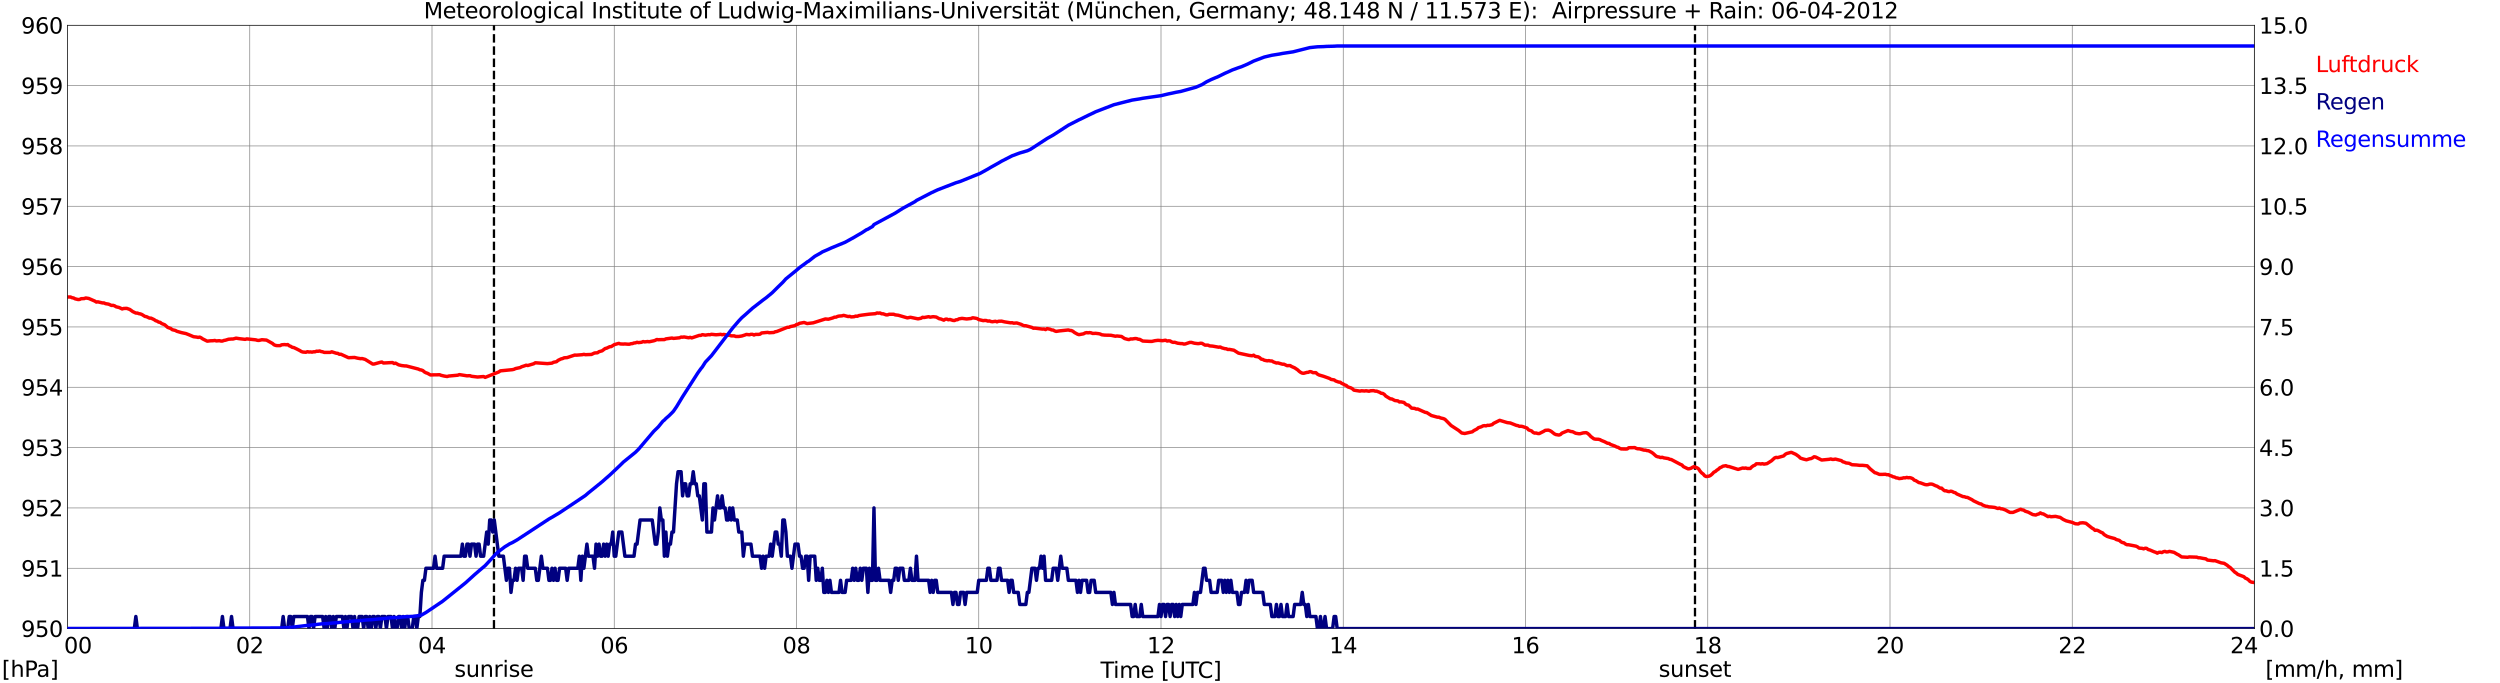 <?xml version="1.0" encoding="utf-8" standalone="no"?>
<!DOCTYPE svg PUBLIC "-//W3C//DTD SVG 1.1//EN"
  "http://www.w3.org/Graphics/SVG/1.1/DTD/svg11.dtd">
<svg xmlns:xlink="http://www.w3.org/1999/xlink" width="1085.4pt" height="296.64pt" viewBox="0 0 1085.4 296.64" xmlns="http://www.w3.org/2000/svg" version="1.1">
 <defs>
  <style type="text/css">*{stroke-linejoin: round; stroke-linecap: butt}</style>
 </defs>
 <g id="figure_1">
  <g id="patch_1">
   <path d="M 0 296.64 
L 1085.4 296.64 
L 1085.4 0 
L 0 0 
z
" style="fill: #ffffff"/>
  </g>
  <g id="axes_1">
   <g id="patch_2">
    <path d="M 29.306 272.909 
L 978.814 272.909 
L 978.814 10.976 
L 29.306 10.976 
z
" style="fill: #ffffff"/>
   </g>
   <g id="patch_3">
    <path d="M 978.814 272.909 
L 978.814 272.909 
L 978.814 10.976 
L 978.814 10.976 
z
" clip-path="url(#p059abeea90)" style="fill: #d3d3d3; opacity: 0.25; stroke: #d3d3d3; stroke-linejoin: miter"/>
   </g>
   <g id="matplotlib.axis_1">
    <g id="xtick_1">
     <g id="line2d_1">
      <path d="M 29.306 272.909 
L 29.306 10.976 
" clip-path="url(#p059abeea90)" style="fill: none; stroke: #808080; stroke-width: 0.3; stroke-linecap: square"/>
     </g>
     <g id="line2d_2"/>
     <g id="text_1">
      <!--    00 -->
      <g transform="translate(18.733 283.627) scale(0.095 -0.095)">
       <defs>
        <path id="DejaVuSans-20" transform="scale(0.016)"/>
        <path id="DejaVuSans-30" d="M 2034 4250 
Q 1547 4250 1301 3770 
Q 1056 3291 1056 2328 
Q 1056 1369 1301 889 
Q 1547 409 2034 409 
Q 2525 409 2770 889 
Q 3016 1369 3016 2328 
Q 3016 3291 2770 3770 
Q 2525 4250 2034 4250 
z
M 2034 4750 
Q 2819 4750 3233 4129 
Q 3647 3509 3647 2328 
Q 3647 1150 3233 529 
Q 2819 -91 2034 -91 
Q 1250 -91 836 529 
Q 422 1150 422 2328 
Q 422 3509 836 4129 
Q 1250 4750 2034 4750 
z
" transform="scale(0.016)"/>
       </defs>
       <use xlink:href="#DejaVuSans-20"/>
       <use xlink:href="#DejaVuSans-20" transform="translate(31.787 0)"/>
       <use xlink:href="#DejaVuSans-20" transform="translate(63.574 0)"/>
       <use xlink:href="#DejaVuSans-30" transform="translate(95.361 0)"/>
       <use xlink:href="#DejaVuSans-30" transform="translate(158.984 0)"/>
      </g>
     </g>
    </g>
    <g id="xtick_2">
     <g id="line2d_3">
      <path d="M 108.431 272.909 
L 108.431 10.976 
" clip-path="url(#p059abeea90)" style="fill: none; stroke: #808080; stroke-width: 0.3; stroke-linecap: square"/>
     </g>
     <g id="line2d_4"/>
     <g id="text_2">
      <!-- 02 -->
      <g transform="translate(102.387 283.627) scale(0.095 -0.095)">
       <defs>
        <path id="DejaVuSans-32" d="M 1228 531 
L 3431 531 
L 3431 0 
L 469 0 
L 469 531 
Q 828 903 1448 1529 
Q 2069 2156 2228 2338 
Q 2531 2678 2651 2914 
Q 2772 3150 2772 3378 
Q 2772 3750 2511 3984 
Q 2250 4219 1831 4219 
Q 1534 4219 1204 4116 
Q 875 4013 500 3803 
L 500 4441 
Q 881 4594 1212 4672 
Q 1544 4750 1819 4750 
Q 2544 4750 2975 4387 
Q 3406 4025 3406 3419 
Q 3406 3131 3298 2873 
Q 3191 2616 2906 2266 
Q 2828 2175 2409 1742 
Q 1991 1309 1228 531 
z
" transform="scale(0.016)"/>
       </defs>
       <use xlink:href="#DejaVuSans-30"/>
       <use xlink:href="#DejaVuSans-32" transform="translate(63.623 0)"/>
      </g>
     </g>
    </g>
    <g id="xtick_3">
     <g id="line2d_5">
      <path d="M 187.557 272.909 
L 187.557 10.976 
" clip-path="url(#p059abeea90)" style="fill: none; stroke: #808080; stroke-width: 0.3; stroke-linecap: square"/>
     </g>
     <g id="line2d_6"/>
     <g id="text_3">
      <!-- 04 -->
      <g transform="translate(181.513 283.627) scale(0.095 -0.095)">
       <defs>
        <path id="DejaVuSans-34" d="M 2419 4116 
L 825 1625 
L 2419 1625 
L 2419 4116 
z
M 2253 4666 
L 3047 4666 
L 3047 1625 
L 3713 1625 
L 3713 1100 
L 3047 1100 
L 3047 0 
L 2419 0 
L 2419 1100 
L 313 1100 
L 313 1709 
L 2253 4666 
z
" transform="scale(0.016)"/>
       </defs>
       <use xlink:href="#DejaVuSans-30"/>
       <use xlink:href="#DejaVuSans-34" transform="translate(63.623 0)"/>
      </g>
     </g>
    </g>
    <g id="xtick_4">
     <g id="line2d_7">
      <path d="M 266.683 272.909 
L 266.683 10.976 
" clip-path="url(#p059abeea90)" style="fill: none; stroke: #808080; stroke-width: 0.3; stroke-linecap: square"/>
     </g>
     <g id="line2d_8"/>
     <g id="text_4">
      <!-- 06 -->
      <g transform="translate(260.638 283.627) scale(0.095 -0.095)">
       <defs>
        <path id="DejaVuSans-36" d="M 2113 2584 
Q 1688 2584 1439 2293 
Q 1191 2003 1191 1497 
Q 1191 994 1439 701 
Q 1688 409 2113 409 
Q 2538 409 2786 701 
Q 3034 994 3034 1497 
Q 3034 2003 2786 2293 
Q 2538 2584 2113 2584 
z
M 3366 4563 
L 3366 3988 
Q 3128 4100 2886 4159 
Q 2644 4219 2406 4219 
Q 1781 4219 1451 3797 
Q 1122 3375 1075 2522 
Q 1259 2794 1537 2939 
Q 1816 3084 2150 3084 
Q 2853 3084 3261 2657 
Q 3669 2231 3669 1497 
Q 3669 778 3244 343 
Q 2819 -91 2113 -91 
Q 1303 -91 875 529 
Q 447 1150 447 2328 
Q 447 3434 972 4092 
Q 1497 4750 2381 4750 
Q 2619 4750 2861 4703 
Q 3103 4656 3366 4563 
z
" transform="scale(0.016)"/>
       </defs>
       <use xlink:href="#DejaVuSans-30"/>
       <use xlink:href="#DejaVuSans-36" transform="translate(63.623 0)"/>
      </g>
     </g>
    </g>
    <g id="xtick_5">
     <g id="line2d_9">
      <path d="M 345.808 272.909 
L 345.808 10.976 
" clip-path="url(#p059abeea90)" style="fill: none; stroke: #808080; stroke-width: 0.3; stroke-linecap: square"/>
     </g>
     <g id="line2d_10"/>
     <g id="text_5">
      <!-- 08 -->
      <g transform="translate(339.764 283.627) scale(0.095 -0.095)">
       <defs>
        <path id="DejaVuSans-38" d="M 2034 2216 
Q 1584 2216 1326 1975 
Q 1069 1734 1069 1313 
Q 1069 891 1326 650 
Q 1584 409 2034 409 
Q 2484 409 2743 651 
Q 3003 894 3003 1313 
Q 3003 1734 2745 1975 
Q 2488 2216 2034 2216 
z
M 1403 2484 
Q 997 2584 770 2862 
Q 544 3141 544 3541 
Q 544 4100 942 4425 
Q 1341 4750 2034 4750 
Q 2731 4750 3128 4425 
Q 3525 4100 3525 3541 
Q 3525 3141 3298 2862 
Q 3072 2584 2669 2484 
Q 3125 2378 3379 2068 
Q 3634 1759 3634 1313 
Q 3634 634 3220 271 
Q 2806 -91 2034 -91 
Q 1263 -91 848 271 
Q 434 634 434 1313 
Q 434 1759 690 2068 
Q 947 2378 1403 2484 
z
M 1172 3481 
Q 1172 3119 1398 2916 
Q 1625 2713 2034 2713 
Q 2441 2713 2670 2916 
Q 2900 3119 2900 3481 
Q 2900 3844 2670 4047 
Q 2441 4250 2034 4250 
Q 1625 4250 1398 4047 
Q 1172 3844 1172 3481 
z
" transform="scale(0.016)"/>
       </defs>
       <use xlink:href="#DejaVuSans-30"/>
       <use xlink:href="#DejaVuSans-38" transform="translate(63.623 0)"/>
      </g>
     </g>
    </g>
    <g id="xtick_6">
     <g id="line2d_11">
      <path d="M 424.934 272.909 
L 424.934 10.976 
" clip-path="url(#p059abeea90)" style="fill: none; stroke: #808080; stroke-width: 0.3; stroke-linecap: square"/>
     </g>
     <g id="line2d_12"/>
     <g id="text_6">
      <!-- 10 -->
      <g transform="translate(418.89 283.627) scale(0.095 -0.095)">
       <defs>
        <path id="DejaVuSans-31" d="M 794 531 
L 1825 531 
L 1825 4091 
L 703 3866 
L 703 4441 
L 1819 4666 
L 2450 4666 
L 2450 531 
L 3481 531 
L 3481 0 
L 794 0 
L 794 531 
z
" transform="scale(0.016)"/>
       </defs>
       <use xlink:href="#DejaVuSans-31"/>
       <use xlink:href="#DejaVuSans-30" transform="translate(63.623 0)"/>
      </g>
     </g>
    </g>
    <g id="xtick_7">
     <g id="line2d_13">
      <path d="M 504.06 272.909 
L 504.06 10.976 
" clip-path="url(#p059abeea90)" style="fill: none; stroke: #808080; stroke-width: 0.3; stroke-linecap: square"/>
     </g>
     <g id="line2d_14"/>
     <g id="text_7">
      <!-- 12 -->
      <g transform="translate(498.015 283.627) scale(0.095 -0.095)">
       <use xlink:href="#DejaVuSans-31"/>
       <use xlink:href="#DejaVuSans-32" transform="translate(63.623 0)"/>
      </g>
     </g>
    </g>
    <g id="xtick_8">
     <g id="line2d_15">
      <path d="M 583.185 272.909 
L 583.185 10.976 
" clip-path="url(#p059abeea90)" style="fill: none; stroke: #808080; stroke-width: 0.3; stroke-linecap: square"/>
     </g>
     <g id="line2d_16"/>
     <g id="text_8">
      <!-- 14 -->
      <g transform="translate(577.141 283.627) scale(0.095 -0.095)">
       <use xlink:href="#DejaVuSans-31"/>
       <use xlink:href="#DejaVuSans-34" transform="translate(63.623 0)"/>
      </g>
     </g>
    </g>
    <g id="xtick_9">
     <g id="line2d_17">
      <path d="M 662.311 272.909 
L 662.311 10.976 
" clip-path="url(#p059abeea90)" style="fill: none; stroke: #808080; stroke-width: 0.3; stroke-linecap: square"/>
     </g>
     <g id="line2d_18"/>
     <g id="text_9">
      <!-- 16 -->
      <g transform="translate(656.267 283.627) scale(0.095 -0.095)">
       <use xlink:href="#DejaVuSans-31"/>
       <use xlink:href="#DejaVuSans-36" transform="translate(63.623 0)"/>
      </g>
     </g>
    </g>
    <g id="xtick_10">
     <g id="line2d_19">
      <path d="M 741.437 272.909 
L 741.437 10.976 
" clip-path="url(#p059abeea90)" style="fill: none; stroke: #808080; stroke-width: 0.3; stroke-linecap: square"/>
     </g>
     <g id="line2d_20"/>
     <g id="text_10">
      <!-- 18 -->
      <g transform="translate(735.392 283.627) scale(0.095 -0.095)">
       <use xlink:href="#DejaVuSans-31"/>
       <use xlink:href="#DejaVuSans-38" transform="translate(63.623 0)"/>
      </g>
     </g>
    </g>
    <g id="xtick_11">
     <g id="line2d_21">
      <path d="M 820.562 272.909 
L 820.562 10.976 
" clip-path="url(#p059abeea90)" style="fill: none; stroke: #808080; stroke-width: 0.3; stroke-linecap: square"/>
     </g>
     <g id="line2d_22"/>
     <g id="text_11">
      <!-- 20 -->
      <g transform="translate(814.518 283.627) scale(0.095 -0.095)">
       <use xlink:href="#DejaVuSans-32"/>
       <use xlink:href="#DejaVuSans-30" transform="translate(63.623 0)"/>
      </g>
     </g>
    </g>
    <g id="xtick_12">
     <g id="line2d_23">
      <path d="M 899.688 272.909 
L 899.688 10.976 
" clip-path="url(#p059abeea90)" style="fill: none; stroke: #808080; stroke-width: 0.3; stroke-linecap: square"/>
     </g>
     <g id="line2d_24"/>
     <g id="text_12">
      <!-- 22 -->
      <g transform="translate(893.644 283.627) scale(0.095 -0.095)">
       <use xlink:href="#DejaVuSans-32"/>
       <use xlink:href="#DejaVuSans-32" transform="translate(63.623 0)"/>
      </g>
     </g>
    </g>
    <g id="xtick_13">
     <g id="line2d_25">
      <path d="M 978.814 272.909 
L 978.814 10.976 
" clip-path="url(#p059abeea90)" style="fill: none; stroke: #808080; stroke-width: 0.3; stroke-linecap: square"/>
     </g>
     <g id="line2d_26"/>
     <g id="text_13">
      <!-- 24    -->
      <g transform="translate(968.241 283.627) scale(0.095 -0.095)">
       <use xlink:href="#DejaVuSans-32"/>
       <use xlink:href="#DejaVuSans-34" transform="translate(63.623 0)"/>
       <use xlink:href="#DejaVuSans-20" transform="translate(127.246 0)"/>
       <use xlink:href="#DejaVuSans-20" transform="translate(159.033 0)"/>
       <use xlink:href="#DejaVuSans-20" transform="translate(190.82 0)"/>
      </g>
     </g>
    </g>
    <g id="text_14">
     <!-- Time [UTC] -->
     <g transform="translate(477.806 294.322) scale(0.095 -0.095)">
      <defs>
       <path id="DejaVuSans-54" d="M -19 4666 
L 3928 4666 
L 3928 4134 
L 2272 4134 
L 2272 0 
L 1638 0 
L 1638 4134 
L -19 4134 
L -19 4666 
z
" transform="scale(0.016)"/>
       <path id="DejaVuSans-69" d="M 603 3500 
L 1178 3500 
L 1178 0 
L 603 0 
L 603 3500 
z
M 603 4863 
L 1178 4863 
L 1178 4134 
L 603 4134 
L 603 4863 
z
" transform="scale(0.016)"/>
       <path id="DejaVuSans-6d" d="M 3328 2828 
Q 3544 3216 3844 3400 
Q 4144 3584 4550 3584 
Q 5097 3584 5394 3201 
Q 5691 2819 5691 2113 
L 5691 0 
L 5113 0 
L 5113 2094 
Q 5113 2597 4934 2840 
Q 4756 3084 4391 3084 
Q 3944 3084 3684 2787 
Q 3425 2491 3425 1978 
L 3425 0 
L 2847 0 
L 2847 2094 
Q 2847 2600 2669 2842 
Q 2491 3084 2119 3084 
Q 1678 3084 1418 2786 
Q 1159 2488 1159 1978 
L 1159 0 
L 581 0 
L 581 3500 
L 1159 3500 
L 1159 2956 
Q 1356 3278 1631 3431 
Q 1906 3584 2284 3584 
Q 2666 3584 2933 3390 
Q 3200 3197 3328 2828 
z
" transform="scale(0.016)"/>
       <path id="DejaVuSans-65" d="M 3597 1894 
L 3597 1613 
L 953 1613 
Q 991 1019 1311 708 
Q 1631 397 2203 397 
Q 2534 397 2845 478 
Q 3156 559 3463 722 
L 3463 178 
Q 3153 47 2828 -22 
Q 2503 -91 2169 -91 
Q 1331 -91 842 396 
Q 353 884 353 1716 
Q 353 2575 817 3079 
Q 1281 3584 2069 3584 
Q 2775 3584 3186 3129 
Q 3597 2675 3597 1894 
z
M 3022 2063 
Q 3016 2534 2758 2815 
Q 2500 3097 2075 3097 
Q 1594 3097 1305 2825 
Q 1016 2553 972 2059 
L 3022 2063 
z
" transform="scale(0.016)"/>
       <path id="DejaVuSans-5b" d="M 550 4863 
L 1875 4863 
L 1875 4416 
L 1125 4416 
L 1125 -397 
L 1875 -397 
L 1875 -844 
L 550 -844 
L 550 4863 
z
" transform="scale(0.016)"/>
       <path id="DejaVuSans-55" d="M 556 4666 
L 1191 4666 
L 1191 1831 
Q 1191 1081 1462 751 
Q 1734 422 2344 422 
Q 2950 422 3222 751 
Q 3494 1081 3494 1831 
L 3494 4666 
L 4128 4666 
L 4128 1753 
Q 4128 841 3676 375 
Q 3225 -91 2344 -91 
Q 1459 -91 1007 375 
Q 556 841 556 1753 
L 556 4666 
z
" transform="scale(0.016)"/>
       <path id="DejaVuSans-43" d="M 4122 4306 
L 4122 3641 
Q 3803 3938 3442 4084 
Q 3081 4231 2675 4231 
Q 1875 4231 1450 3742 
Q 1025 3253 1025 2328 
Q 1025 1406 1450 917 
Q 1875 428 2675 428 
Q 3081 428 3442 575 
Q 3803 722 4122 1019 
L 4122 359 
Q 3791 134 3420 21 
Q 3050 -91 2638 -91 
Q 1578 -91 968 557 
Q 359 1206 359 2328 
Q 359 3453 968 4101 
Q 1578 4750 2638 4750 
Q 3056 4750 3426 4639 
Q 3797 4528 4122 4306 
z
" transform="scale(0.016)"/>
       <path id="DejaVuSans-5d" d="M 1947 4863 
L 1947 -844 
L 622 -844 
L 622 -397 
L 1369 -397 
L 1369 4416 
L 622 4416 
L 622 4863 
L 1947 4863 
z
" transform="scale(0.016)"/>
      </defs>
      <use xlink:href="#DejaVuSans-54"/>
      <use xlink:href="#DejaVuSans-69" transform="translate(57.959 0)"/>
      <use xlink:href="#DejaVuSans-6d" transform="translate(85.742 0)"/>
      <use xlink:href="#DejaVuSans-65" transform="translate(183.154 0)"/>
      <use xlink:href="#DejaVuSans-20" transform="translate(244.678 0)"/>
      <use xlink:href="#DejaVuSans-5b" transform="translate(276.465 0)"/>
      <use xlink:href="#DejaVuSans-55" transform="translate(315.479 0)"/>
      <use xlink:href="#DejaVuSans-54" transform="translate(388.672 0)"/>
      <use xlink:href="#DejaVuSans-43" transform="translate(443.881 0)"/>
      <use xlink:href="#DejaVuSans-5d" transform="translate(513.705 0)"/>
     </g>
    </g>
   </g>
   <g id="matplotlib.axis_2">
    <g id="ytick_1">
     <g id="line2d_27">
      <path d="M 29.306 272.909 
L 978.814 272.909 
" clip-path="url(#p059abeea90)" style="fill: none; stroke: #808080; stroke-width: 0.3; stroke-linecap: square"/>
     </g>
     <g id="line2d_28"/>
     <g id="text_15">
      <!-- 950 -->
      <g transform="translate(9.173 276.518) scale(0.095 -0.095)">
       <defs>
        <path id="DejaVuSans-39" d="M 703 97 
L 703 672 
Q 941 559 1184 500 
Q 1428 441 1663 441 
Q 2288 441 2617 861 
Q 2947 1281 2994 2138 
Q 2813 1869 2534 1725 
Q 2256 1581 1919 1581 
Q 1219 1581 811 2004 
Q 403 2428 403 3163 
Q 403 3881 828 4315 
Q 1253 4750 1959 4750 
Q 2769 4750 3195 4129 
Q 3622 3509 3622 2328 
Q 3622 1225 3098 567 
Q 2575 -91 1691 -91 
Q 1453 -91 1209 -44 
Q 966 3 703 97 
z
M 1959 2075 
Q 2384 2075 2632 2365 
Q 2881 2656 2881 3163 
Q 2881 3666 2632 3958 
Q 2384 4250 1959 4250 
Q 1534 4250 1286 3958 
Q 1038 3666 1038 3163 
Q 1038 2656 1286 2365 
Q 1534 2075 1959 2075 
z
" transform="scale(0.016)"/>
        <path id="DejaVuSans-35" d="M 691 4666 
L 3169 4666 
L 3169 4134 
L 1269 4134 
L 1269 2991 
Q 1406 3038 1543 3061 
Q 1681 3084 1819 3084 
Q 2600 3084 3056 2656 
Q 3513 2228 3513 1497 
Q 3513 744 3044 326 
Q 2575 -91 1722 -91 
Q 1428 -91 1123 -41 
Q 819 9 494 109 
L 494 744 
Q 775 591 1075 516 
Q 1375 441 1709 441 
Q 2250 441 2565 725 
Q 2881 1009 2881 1497 
Q 2881 1984 2565 2268 
Q 2250 2553 1709 2553 
Q 1456 2553 1204 2497 
Q 953 2441 691 2322 
L 691 4666 
z
" transform="scale(0.016)"/>
       </defs>
       <use xlink:href="#DejaVuSans-39"/>
       <use xlink:href="#DejaVuSans-35" transform="translate(63.623 0)"/>
       <use xlink:href="#DejaVuSans-30" transform="translate(127.246 0)"/>
      </g>
     </g>
    </g>
    <g id="ytick_2">
     <g id="line2d_29">
      <path d="M 29.306 246.715 
L 978.814 246.715 
" clip-path="url(#p059abeea90)" style="fill: none; stroke: #808080; stroke-width: 0.3; stroke-linecap: square"/>
     </g>
     <g id="line2d_30"/>
     <g id="text_16">
      <!-- 951 -->
      <g transform="translate(9.173 250.325) scale(0.095 -0.095)">
       <use xlink:href="#DejaVuSans-39"/>
       <use xlink:href="#DejaVuSans-35" transform="translate(63.623 0)"/>
       <use xlink:href="#DejaVuSans-31" transform="translate(127.246 0)"/>
      </g>
     </g>
    </g>
    <g id="ytick_3">
     <g id="line2d_31">
      <path d="M 29.306 220.522 
L 978.814 220.522 
" clip-path="url(#p059abeea90)" style="fill: none; stroke: #808080; stroke-width: 0.3; stroke-linecap: square"/>
     </g>
     <g id="line2d_32"/>
     <g id="text_17">
      <!-- 952 -->
      <g transform="translate(9.173 224.131) scale(0.095 -0.095)">
       <use xlink:href="#DejaVuSans-39"/>
       <use xlink:href="#DejaVuSans-35" transform="translate(63.623 0)"/>
       <use xlink:href="#DejaVuSans-32" transform="translate(127.246 0)"/>
      </g>
     </g>
    </g>
    <g id="ytick_4">
     <g id="line2d_33">
      <path d="M 29.306 194.329 
L 978.814 194.329 
" clip-path="url(#p059abeea90)" style="fill: none; stroke: #808080; stroke-width: 0.3; stroke-linecap: square"/>
     </g>
     <g id="line2d_34"/>
     <g id="text_18">
      <!-- 953 -->
      <g transform="translate(9.173 197.938) scale(0.095 -0.095)">
       <defs>
        <path id="DejaVuSans-33" d="M 2597 2516 
Q 3050 2419 3304 2112 
Q 3559 1806 3559 1356 
Q 3559 666 3084 287 
Q 2609 -91 1734 -91 
Q 1441 -91 1130 -33 
Q 819 25 488 141 
L 488 750 
Q 750 597 1062 519 
Q 1375 441 1716 441 
Q 2309 441 2620 675 
Q 2931 909 2931 1356 
Q 2931 1769 2642 2001 
Q 2353 2234 1838 2234 
L 1294 2234 
L 1294 2753 
L 1863 2753 
Q 2328 2753 2575 2939 
Q 2822 3125 2822 3475 
Q 2822 3834 2567 4026 
Q 2313 4219 1838 4219 
Q 1578 4219 1281 4162 
Q 984 4106 628 3988 
L 628 4550 
Q 988 4650 1302 4700 
Q 1616 4750 1894 4750 
Q 2613 4750 3031 4423 
Q 3450 4097 3450 3541 
Q 3450 3153 3228 2886 
Q 3006 2619 2597 2516 
z
" transform="scale(0.016)"/>
       </defs>
       <use xlink:href="#DejaVuSans-39"/>
       <use xlink:href="#DejaVuSans-35" transform="translate(63.623 0)"/>
       <use xlink:href="#DejaVuSans-33" transform="translate(127.246 0)"/>
      </g>
     </g>
    </g>
    <g id="ytick_5">
     <g id="line2d_35">
      <path d="M 29.306 168.136 
L 978.814 168.136 
" clip-path="url(#p059abeea90)" style="fill: none; stroke: #808080; stroke-width: 0.3; stroke-linecap: square"/>
     </g>
     <g id="line2d_36"/>
     <g id="text_19">
      <!-- 954 -->
      <g transform="translate(9.173 171.745) scale(0.095 -0.095)">
       <use xlink:href="#DejaVuSans-39"/>
       <use xlink:href="#DejaVuSans-35" transform="translate(63.623 0)"/>
       <use xlink:href="#DejaVuSans-34" transform="translate(127.246 0)"/>
      </g>
     </g>
    </g>
    <g id="ytick_6">
     <g id="line2d_37">
      <path d="M 29.306 141.942 
L 978.814 141.942 
" clip-path="url(#p059abeea90)" style="fill: none; stroke: #808080; stroke-width: 0.3; stroke-linecap: square"/>
     </g>
     <g id="line2d_38"/>
     <g id="text_20">
      <!-- 955 -->
      <g transform="translate(9.173 145.551) scale(0.095 -0.095)">
       <use xlink:href="#DejaVuSans-39"/>
       <use xlink:href="#DejaVuSans-35" transform="translate(63.623 0)"/>
       <use xlink:href="#DejaVuSans-35" transform="translate(127.246 0)"/>
      </g>
     </g>
    </g>
    <g id="ytick_7">
     <g id="line2d_39">
      <path d="M 29.306 115.749 
L 978.814 115.749 
" clip-path="url(#p059abeea90)" style="fill: none; stroke: #808080; stroke-width: 0.3; stroke-linecap: square"/>
     </g>
     <g id="line2d_40"/>
     <g id="text_21">
      <!-- 956 -->
      <g transform="translate(9.173 119.358) scale(0.095 -0.095)">
       <use xlink:href="#DejaVuSans-39"/>
       <use xlink:href="#DejaVuSans-35" transform="translate(63.623 0)"/>
       <use xlink:href="#DejaVuSans-36" transform="translate(127.246 0)"/>
      </g>
     </g>
    </g>
    <g id="ytick_8">
     <g id="line2d_41">
      <path d="M 29.306 89.556 
L 978.814 89.556 
" clip-path="url(#p059abeea90)" style="fill: none; stroke: #808080; stroke-width: 0.3; stroke-linecap: square"/>
     </g>
     <g id="line2d_42"/>
     <g id="text_22">
      <!-- 957 -->
      <g transform="translate(9.173 93.165) scale(0.095 -0.095)">
       <defs>
        <path id="DejaVuSans-37" d="M 525 4666 
L 3525 4666 
L 3525 4397 
L 1831 0 
L 1172 0 
L 2766 4134 
L 525 4134 
L 525 4666 
z
" transform="scale(0.016)"/>
       </defs>
       <use xlink:href="#DejaVuSans-39"/>
       <use xlink:href="#DejaVuSans-35" transform="translate(63.623 0)"/>
       <use xlink:href="#DejaVuSans-37" transform="translate(127.246 0)"/>
      </g>
     </g>
    </g>
    <g id="ytick_9">
     <g id="line2d_43">
      <path d="M 29.306 63.362 
L 978.814 63.362 
" clip-path="url(#p059abeea90)" style="fill: none; stroke: #808080; stroke-width: 0.3; stroke-linecap: square"/>
     </g>
     <g id="line2d_44"/>
     <g id="text_23">
      <!-- 958 -->
      <g transform="translate(9.173 66.972) scale(0.095 -0.095)">
       <use xlink:href="#DejaVuSans-39"/>
       <use xlink:href="#DejaVuSans-35" transform="translate(63.623 0)"/>
       <use xlink:href="#DejaVuSans-38" transform="translate(127.246 0)"/>
      </g>
     </g>
    </g>
    <g id="ytick_10">
     <g id="line2d_45">
      <path d="M 29.306 37.169 
L 978.814 37.169 
" clip-path="url(#p059abeea90)" style="fill: none; stroke: #808080; stroke-width: 0.3; stroke-linecap: square"/>
     </g>
     <g id="line2d_46"/>
     <g id="text_24">
      <!-- 959 -->
      <g transform="translate(9.173 40.778) scale(0.095 -0.095)">
       <use xlink:href="#DejaVuSans-39"/>
       <use xlink:href="#DejaVuSans-35" transform="translate(63.623 0)"/>
       <use xlink:href="#DejaVuSans-39" transform="translate(127.246 0)"/>
      </g>
     </g>
    </g>
    <g id="ytick_11">
     <g id="line2d_47">
      <path d="M 29.306 10.976 
L 978.814 10.976 
" clip-path="url(#p059abeea90)" style="fill: none; stroke: #808080; stroke-width: 0.3; stroke-linecap: square"/>
     </g>
     <g id="line2d_48"/>
     <g id="text_25">
      <!-- 960 -->
      <g transform="translate(9.173 14.585) scale(0.095 -0.095)">
       <use xlink:href="#DejaVuSans-39"/>
       <use xlink:href="#DejaVuSans-36" transform="translate(63.623 0)"/>
       <use xlink:href="#DejaVuSans-30" transform="translate(127.246 0)"/>
      </g>
     </g>
    </g>
   </g>
   <g id="line2d_49">
    <path d="M 214.46 272.909 
L 214.46 10.976 
" clip-path="url(#p059abeea90)" style="fill: none; stroke-dasharray: 3.7,1.6; stroke-dashoffset: 0; stroke: #000000"/>
   </g>
   <g id="line2d_50">
    <path d="M 735.898 272.909 
L 735.898 10.976 
" clip-path="url(#p059abeea90)" style="fill: none; stroke-dasharray: 3.7,1.6; stroke-dashoffset: 0; stroke: #000000"/>
   </g>
   <g id="line2d_51">
    <path d="M 29.306 128.933 
L 30.625 128.95 
L 31.284 129.265 
L 31.943 129.369 
L 32.603 129.736 
L 33.921 130.05 
L 34.581 129.998 
L 35.24 129.684 
L 36.559 129.631 
L 37.218 129.369 
L 38.537 129.579 
L 41.175 130.732 
L 41.834 131.151 
L 42.493 131.046 
L 44.472 131.517 
L 45.131 131.517 
L 45.79 131.832 
L 47.109 132.041 
L 48.428 132.617 
L 49.087 132.565 
L 49.747 132.775 
L 50.406 133.194 
L 51.725 133.508 
L 53.043 134.137 
L 53.703 133.927 
L 55.022 133.875 
L 56.34 134.346 
L 57.659 135.289 
L 58.978 135.918 
L 59.637 135.918 
L 60.297 136.18 
L 60.956 136.284 
L 61.615 136.546 
L 62.934 137.385 
L 63.594 137.489 
L 64.912 138.118 
L 65.572 138.118 
L 66.89 138.747 
L 67.55 139.218 
L 68.209 139.428 
L 68.869 139.847 
L 69.528 139.952 
L 70.187 140.475 
L 71.506 140.999 
L 72.825 142.152 
L 74.144 142.623 
L 74.803 143.147 
L 76.122 143.461 
L 76.781 143.828 
L 78.759 144.404 
L 80.737 144.824 
L 82.056 145.347 
L 84.034 146.186 
L 85.353 146.343 
L 86.013 146.5 
L 86.672 146.343 
L 87.331 146.657 
L 87.991 147.129 
L 89.969 148.124 
L 91.288 147.967 
L 92.606 147.914 
L 93.266 147.81 
L 93.925 148.019 
L 95.244 147.914 
L 95.903 148.071 
L 96.563 148.071 
L 97.222 147.81 
L 97.881 147.705 
L 99.2 147.286 
L 100.519 147.181 
L 101.178 147.181 
L 102.497 146.814 
L 103.816 147.024 
L 106.453 147.338 
L 107.113 147.129 
L 111.069 147.548 
L 111.728 147.757 
L 112.388 147.81 
L 113.707 147.495 
L 115.025 147.6 
L 115.685 147.652 
L 118.322 149.119 
L 118.982 149.695 
L 119.641 149.957 
L 120.3 150.062 
L 121.619 150.062 
L 122.278 149.695 
L 123.597 149.591 
L 124.257 149.695 
L 124.916 149.591 
L 125.575 150.115 
L 126.235 150.376 
L 126.894 150.796 
L 127.553 150.9 
L 128.872 151.529 
L 130.191 152.21 
L 130.85 152.629 
L 131.51 152.839 
L 132.829 152.943 
L 133.488 152.681 
L 134.147 152.839 
L 134.807 152.786 
L 135.466 152.891 
L 136.125 152.734 
L 136.785 152.734 
L 137.444 152.472 
L 138.104 152.524 
L 138.763 152.367 
L 139.422 152.629 
L 140.082 152.734 
L 140.741 152.996 
L 143.379 152.996 
L 144.038 152.734 
L 146.016 153.363 
L 146.676 153.415 
L 147.335 153.834 
L 147.994 153.782 
L 151.291 155.301 
L 153.929 155.196 
L 155.247 155.51 
L 156.566 155.72 
L 157.226 155.668 
L 158.544 156.034 
L 161.841 158.077 
L 162.501 158.025 
L 165.138 157.292 
L 165.798 157.187 
L 166.457 157.606 
L 170.413 157.396 
L 171.073 157.815 
L 171.732 157.658 
L 173.051 158.392 
L 174.37 158.706 
L 175.688 158.863 
L 176.348 158.863 
L 181.623 160.225 
L 182.282 160.539 
L 182.941 160.644 
L 183.601 160.906 
L 184.26 161.482 
L 184.92 161.849 
L 185.579 162.059 
L 186.898 162.792 
L 188.217 162.74 
L 189.535 162.74 
L 190.854 162.687 
L 191.513 162.949 
L 192.832 163.264 
L 194.151 163.473 
L 194.81 163.264 
L 198.767 162.897 
L 199.426 162.635 
L 202.723 163.159 
L 204.042 163.106 
L 204.701 163.368 
L 207.339 163.683 
L 209.976 163.473 
L 210.635 163.84 
L 216.57 161.482 
L 217.229 161.011 
L 222.504 160.487 
L 223.164 160.33 
L 223.823 160.016 
L 225.801 159.597 
L 226.461 159.23 
L 227.779 158.811 
L 228.439 158.549 
L 229.098 158.706 
L 231.736 157.92 
L 232.395 157.501 
L 237.67 157.868 
L 239.648 157.658 
L 240.308 157.292 
L 241.626 157.03 
L 242.286 156.453 
L 243.604 155.825 
L 244.264 155.668 
L 244.923 155.353 
L 246.242 155.248 
L 249.539 154.148 
L 250.198 154.201 
L 251.517 154.096 
L 252.836 153.991 
L 253.495 153.834 
L 254.155 153.991 
L 256.792 153.886 
L 258.111 153.258 
L 259.43 153.153 
L 260.089 152.681 
L 261.408 152.315 
L 262.726 151.319 
L 263.386 151.162 
L 264.705 150.534 
L 265.364 150.481 
L 266.683 149.643 
L 268.661 149.067 
L 269.32 149.329 
L 270.639 149.381 
L 271.298 149.329 
L 272.617 149.434 
L 273.277 149.434 
L 273.936 149.224 
L 274.595 149.172 
L 275.255 148.91 
L 275.914 148.857 
L 276.573 148.595 
L 277.233 148.753 
L 278.552 148.595 
L 279.211 148.281 
L 279.87 148.438 
L 281.189 148.281 
L 281.849 148.386 
L 283.827 147.967 
L 284.486 147.757 
L 285.145 147.39 
L 285.805 147.495 
L 287.124 147.443 
L 288.442 147.443 
L 289.102 147.129 
L 291.739 146.762 
L 292.399 146.919 
L 295.036 146.657 
L 295.696 146.343 
L 296.355 146.395 
L 297.014 146.29 
L 298.992 146.657 
L 299.652 146.447 
L 300.311 146.709 
L 303.608 145.609 
L 304.267 145.609 
L 304.927 145.295 
L 306.246 145.505 
L 307.564 145.295 
L 308.224 145.347 
L 308.883 145.138 
L 310.861 145.347 
L 312.18 145.243 
L 312.839 145.138 
L 313.499 145.347 
L 314.158 145.19 
L 314.818 145.295 
L 315.477 145.557 
L 316.796 145.557 
L 317.455 145.819 
L 318.774 145.819 
L 319.433 146.081 
L 320.752 146.081 
L 322.071 145.871 
L 323.39 145.452 
L 324.049 145.19 
L 325.368 145.347 
L 326.027 145.138 
L 326.686 145.138 
L 327.346 145.452 
L 328.005 145.19 
L 329.324 145.19 
L 329.983 145.085 
L 330.643 144.562 
L 333.28 144.3 
L 333.94 144.457 
L 335.918 144.352 
L 336.577 144.038 
L 337.236 143.933 
L 341.852 142.099 
L 342.512 142.099 
L 343.171 141.785 
L 345.149 141.366 
L 345.808 140.895 
L 346.468 140.737 
L 347.127 140.371 
L 349.105 140.004 
L 350.424 140.475 
L 353.062 140.161 
L 354.38 139.742 
L 358.337 138.485 
L 359.655 138.589 
L 361.634 138.013 
L 362.293 137.699 
L 362.952 137.699 
L 363.612 137.385 
L 364.271 137.227 
L 365.59 137.123 
L 366.249 136.913 
L 368.227 137.437 
L 368.887 137.332 
L 369.546 137.594 
L 370.865 137.489 
L 371.524 137.227 
L 372.184 137.332 
L 372.843 137.018 
L 374.162 136.808 
L 377.459 136.389 
L 380.096 136.18 
L 380.756 135.865 
L 381.415 135.97 
L 382.074 135.865 
L 382.734 136.232 
L 383.393 136.232 
L 384.712 136.704 
L 385.371 136.704 
L 386.031 136.442 
L 388.009 136.442 
L 388.668 136.704 
L 389.987 136.861 
L 393.943 138.013 
L 395.262 137.751 
L 398.559 138.432 
L 399.878 138.17 
L 400.537 137.751 
L 401.196 137.856 
L 403.175 137.489 
L 403.834 137.699 
L 405.153 137.489 
L 406.471 137.647 
L 407.79 138.38 
L 408.45 138.485 
L 409.768 139.009 
L 410.428 138.589 
L 411.087 138.537 
L 411.746 138.851 
L 412.406 138.694 
L 413.725 139.113 
L 414.384 139.166 
L 415.043 138.851 
L 415.703 138.799 
L 416.362 138.432 
L 417.681 138.223 
L 419.659 138.485 
L 421.637 138.275 
L 422.297 137.961 
L 423.615 138.17 
L 424.275 138.328 
L 424.934 138.747 
L 426.912 139.218 
L 427.572 139.113 
L 428.231 139.166 
L 428.89 139.428 
L 429.55 139.323 
L 430.209 139.585 
L 430.869 139.69 
L 432.187 139.48 
L 432.847 139.742 
L 433.506 139.48 
L 434.825 139.428 
L 436.144 139.742 
L 438.781 140.161 
L 439.44 140.109 
L 440.1 140.318 
L 441.419 140.213 
L 443.397 140.842 
L 444.056 141.209 
L 444.716 141.418 
L 445.375 141.418 
L 448.012 142.152 
L 448.672 142.518 
L 449.331 142.466 
L 452.628 142.885 
L 453.287 142.833 
L 453.947 143.095 
L 454.606 142.676 
L 455.925 142.938 
L 456.584 143.252 
L 457.244 143.304 
L 457.903 143.671 
L 458.563 143.881 
L 459.881 143.671 
L 463.838 143.252 
L 464.497 143.461 
L 465.156 143.514 
L 465.816 143.828 
L 466.475 144.352 
L 467.794 145.085 
L 468.453 145.295 
L 470.431 144.928 
L 471.091 144.562 
L 471.75 144.404 
L 472.409 144.509 
L 473.069 144.404 
L 473.728 144.509 
L 474.388 144.771 
L 475.706 144.719 
L 477.025 144.876 
L 477.685 145.033 
L 478.344 145.347 
L 479.663 145.505 
L 482.3 145.557 
L 484.278 145.976 
L 484.938 145.871 
L 486.916 146.081 
L 488.235 146.971 
L 489.553 147.338 
L 490.213 147.443 
L 490.872 147.129 
L 491.532 147.181 
L 492.85 146.971 
L 493.51 147.024 
L 494.169 147.286 
L 494.828 147.338 
L 496.147 148.071 
L 499.444 148.229 
L 500.103 148.229 
L 501.422 147.914 
L 502.741 147.757 
L 504.06 147.862 
L 504.719 147.914 
L 506.038 147.705 
L 506.697 148.071 
L 507.357 147.967 
L 508.016 148.019 
L 508.675 148.438 
L 509.335 148.648 
L 509.994 148.595 
L 511.313 149.014 
L 512.632 149.172 
L 513.291 149.172 
L 513.95 149.381 
L 514.61 149.329 
L 516.588 148.648 
L 517.247 148.648 
L 518.566 149.014 
L 519.885 149.172 
L 520.544 149.172 
L 521.204 149.014 
L 521.863 149.067 
L 523.182 149.853 
L 524.501 149.853 
L 525.16 150.167 
L 526.479 150.272 
L 529.116 150.743 
L 529.776 150.638 
L 530.435 151.005 
L 531.754 151.372 
L 532.413 151.424 
L 533.073 151.739 
L 533.732 151.686 
L 535.71 152.053 
L 537.688 153.31 
L 542.304 154.305 
L 543.623 154.463 
L 544.282 154.201 
L 544.941 154.725 
L 546.26 154.934 
L 546.919 155.301 
L 547.579 155.929 
L 548.238 156.034 
L 548.898 156.401 
L 550.216 156.663 
L 550.876 156.558 
L 551.535 156.715 
L 552.195 156.715 
L 552.854 157.134 
L 554.173 157.606 
L 554.832 157.553 
L 556.81 158.13 
L 557.47 158.13 
L 558.788 158.758 
L 560.107 158.706 
L 560.766 159.125 
L 562.085 159.701 
L 563.404 160.592 
L 564.063 161.221 
L 564.723 161.692 
L 565.382 162.006 
L 566.042 162.059 
L 567.36 161.692 
L 568.02 161.64 
L 568.679 161.325 
L 569.338 161.43 
L 569.998 161.797 
L 571.317 161.797 
L 571.976 162.425 
L 572.635 162.792 
L 574.613 163.368 
L 577.251 164.311 
L 577.91 164.73 
L 579.229 164.94 
L 579.889 165.411 
L 581.207 165.883 
L 581.867 165.935 
L 582.526 166.459 
L 583.185 166.721 
L 583.845 167.14 
L 584.504 167.35 
L 585.164 167.978 
L 586.482 168.397 
L 587.142 168.764 
L 587.801 169.393 
L 590.439 169.812 
L 591.098 169.655 
L 592.417 169.76 
L 593.076 169.655 
L 594.395 169.864 
L 595.054 169.655 
L 596.373 169.602 
L 597.032 169.812 
L 597.692 169.812 
L 599.011 170.336 
L 599.67 170.755 
L 600.329 170.807 
L 600.989 171.226 
L 601.648 171.96 
L 603.626 173.165 
L 604.286 173.217 
L 605.604 173.898 
L 606.923 174.055 
L 607.582 174.527 
L 608.242 174.474 
L 609.561 174.736 
L 610.22 175.417 
L 610.879 175.784 
L 611.539 175.889 
L 612.858 177.198 
L 614.176 177.303 
L 614.836 177.618 
L 615.495 177.565 
L 617.473 178.456 
L 618.792 179.032 
L 619.451 179.137 
L 620.77 179.975 
L 621.429 180.394 
L 624.067 181.127 
L 624.726 181.127 
L 625.386 181.442 
L 626.705 181.756 
L 627.364 182.07 
L 630.001 184.742 
L 633.298 186.89 
L 634.617 187.99 
L 635.936 188.2 
L 639.233 187.466 
L 639.892 186.942 
L 641.211 186.261 
L 641.87 185.685 
L 643.189 185.266 
L 643.848 184.899 
L 644.508 184.794 
L 645.167 184.899 
L 645.827 184.637 
L 646.486 184.69 
L 647.805 184.375 
L 648.464 183.799 
L 651.102 182.489 
L 654.399 183.485 
L 655.717 183.642 
L 657.036 184.166 
L 658.355 184.69 
L 659.014 184.794 
L 659.674 185.109 
L 660.333 185.056 
L 660.992 185.161 
L 662.97 185.842 
L 663.63 186.628 
L 664.949 187.1 
L 665.608 187.728 
L 666.267 188.042 
L 666.927 187.99 
L 667.586 188.2 
L 668.246 188.252 
L 670.224 187.257 
L 670.883 186.838 
L 672.202 186.733 
L 672.861 186.942 
L 673.521 187.309 
L 674.839 188.357 
L 675.499 188.671 
L 676.817 188.881 
L 677.477 188.671 
L 678.136 188.042 
L 680.774 186.942 
L 682.092 187.361 
L 682.752 187.414 
L 684.071 188.095 
L 685.389 188.304 
L 686.049 188.304 
L 687.368 187.938 
L 688.686 187.833 
L 689.346 188.2 
L 690.005 188.776 
L 690.664 189.509 
L 691.983 190.505 
L 692.643 190.662 
L 693.961 190.714 
L 694.621 190.871 
L 695.28 191.238 
L 696.599 191.762 
L 697.918 192.443 
L 698.577 192.495 
L 699.236 192.967 
L 701.215 193.7 
L 701.874 194.067 
L 702.533 194.224 
L 703.193 194.643 
L 703.852 194.905 
L 705.83 194.958 
L 706.49 194.905 
L 707.149 194.381 
L 709.786 194.329 
L 710.446 194.696 
L 711.105 194.853 
L 711.765 194.853 
L 713.743 195.429 
L 714.402 195.429 
L 715.062 195.639 
L 715.721 195.691 
L 717.04 196.372 
L 717.699 196.843 
L 719.018 198.048 
L 719.677 198.31 
L 720.337 198.415 
L 720.996 198.677 
L 721.655 198.52 
L 722.315 198.782 
L 723.633 198.991 
L 724.293 199.096 
L 724.952 199.41 
L 725.612 199.515 
L 729.568 201.611 
L 730.227 201.873 
L 730.887 202.606 
L 732.865 203.549 
L 733.524 203.497 
L 734.184 203.287 
L 734.843 202.868 
L 735.502 202.606 
L 736.821 203.13 
L 737.48 203.601 
L 738.14 204.597 
L 738.799 205.33 
L 739.459 205.802 
L 740.118 206.587 
L 740.777 206.902 
L 742.096 206.692 
L 742.756 206.325 
L 743.415 205.749 
L 744.074 205.016 
L 744.734 204.701 
L 745.393 204.125 
L 746.052 203.706 
L 746.712 203.077 
L 747.371 202.815 
L 748.031 202.396 
L 749.349 202.187 
L 750.009 202.501 
L 750.668 202.554 
L 754.624 203.811 
L 756.602 203.182 
L 757.262 203.287 
L 757.921 203.182 
L 758.581 203.392 
L 759.899 203.392 
L 760.559 202.711 
L 761.218 202.239 
L 761.878 201.977 
L 762.537 201.349 
L 763.856 201.349 
L 764.515 201.453 
L 765.174 201.296 
L 765.834 201.506 
L 767.153 201.296 
L 769.131 200.039 
L 770.449 198.834 
L 771.109 198.572 
L 771.768 198.677 
L 774.406 197.944 
L 775.065 197.263 
L 775.725 196.896 
L 777.703 196.372 
L 779.681 197.263 
L 781 198.205 
L 781.659 198.887 
L 782.978 199.306 
L 784.296 199.62 
L 785.615 199.201 
L 786.275 199.096 
L 786.934 198.782 
L 787.593 198.31 
L 788.253 198.415 
L 790.89 199.725 
L 794.187 199.41 
L 794.847 199.253 
L 795.506 199.463 
L 796.165 199.463 
L 796.825 199.306 
L 799.462 199.987 
L 800.122 200.51 
L 800.781 200.668 
L 801.44 200.982 
L 802.759 201.139 
L 804.078 201.768 
L 806.056 201.873 
L 807.375 202.03 
L 808.694 202.03 
L 810.672 202.239 
L 811.99 203.601 
L 813.969 205.225 
L 814.628 205.382 
L 815.947 205.959 
L 817.265 205.959 
L 818.584 205.906 
L 819.244 206.116 
L 819.903 206.063 
L 820.562 206.483 
L 821.222 206.64 
L 821.881 207.006 
L 822.541 207.111 
L 823.2 207.478 
L 823.859 207.53 
L 824.519 207.792 
L 825.837 207.635 
L 826.497 207.426 
L 827.156 207.478 
L 827.816 207.268 
L 828.475 207.426 
L 829.134 207.373 
L 829.794 207.53 
L 830.453 207.845 
L 831.112 208.473 
L 831.772 208.683 
L 833.091 209.521 
L 833.75 209.626 
L 835.728 210.359 
L 836.388 210.464 
L 837.047 210.412 
L 837.706 210.202 
L 838.366 210.15 
L 839.025 210.254 
L 840.344 210.883 
L 841.003 211.093 
L 842.322 211.931 
L 842.981 211.931 
L 843.641 212.612 
L 844.3 213.083 
L 844.959 213.083 
L 845.619 213.345 
L 846.278 213.45 
L 846.938 213.24 
L 847.597 213.398 
L 848.256 213.764 
L 848.916 213.921 
L 849.575 214.445 
L 852.213 215.598 
L 852.872 215.65 
L 853.531 215.912 
L 854.191 215.965 
L 856.169 216.96 
L 856.828 217.431 
L 859.466 218.689 
L 860.125 218.793 
L 860.785 219.265 
L 862.103 219.789 
L 862.763 219.841 
L 863.422 220.051 
L 864.741 220.155 
L 866.06 220.313 
L 867.378 220.784 
L 868.038 220.575 
L 868.697 220.889 
L 869.357 220.941 
L 870.675 221.413 
L 871.994 222.146 
L 872.653 222.46 
L 873.972 222.46 
L 877.269 221.098 
L 877.929 221.36 
L 878.588 221.465 
L 879.247 221.937 
L 880.566 222.356 
L 882.544 223.403 
L 883.863 223.613 
L 884.522 223.299 
L 885.182 223.142 
L 885.841 222.67 
L 886.5 223.037 
L 887.16 223.142 
L 889.138 224.294 
L 889.797 224.137 
L 890.457 224.346 
L 892.435 224.189 
L 893.754 224.504 
L 894.413 224.608 
L 895.732 225.499 
L 897.051 226.128 
L 899.688 226.809 
L 901.007 227.385 
L 902.326 227.49 
L 902.985 227.071 
L 904.304 226.966 
L 905.622 227.175 
L 908.26 229.271 
L 908.919 229.637 
L 909.579 230.266 
L 910.238 230.161 
L 910.898 230.371 
L 912.216 231.104 
L 912.876 231.366 
L 913.535 232.1 
L 914.854 232.885 
L 916.173 233.305 
L 918.151 233.828 
L 918.81 234.247 
L 920.129 234.614 
L 920.788 235.19 
L 921.448 235.557 
L 922.107 235.662 
L 922.766 236.186 
L 923.426 236.5 
L 924.085 236.5 
L 926.063 236.867 
L 927.382 237.129 
L 928.041 237.443 
L 928.701 237.967 
L 930.02 238.072 
L 930.679 238.281 
L 931.338 238.019 
L 931.998 238.072 
L 932.657 238.596 
L 933.316 238.753 
L 935.295 239.591 
L 935.954 239.8 
L 936.613 240.167 
L 937.273 239.8 
L 937.932 239.748 
L 938.592 239.905 
L 939.251 239.539 
L 939.91 239.381 
L 940.57 239.643 
L 941.229 239.591 
L 941.888 239.381 
L 943.867 239.8 
L 945.185 240.586 
L 945.845 240.901 
L 947.163 241.791 
L 949.801 241.948 
L 950.46 241.791 
L 953.757 241.896 
L 954.417 242.158 
L 955.076 242.158 
L 956.395 242.42 
L 957.714 242.629 
L 958.373 243.153 
L 961.01 243.468 
L 961.67 243.415 
L 964.307 244.358 
L 965.626 244.568 
L 966.945 245.406 
L 967.604 245.982 
L 968.264 246.401 
L 970.242 248.392 
L 970.901 248.811 
L 971.561 249.387 
L 974.198 250.383 
L 974.857 251.011 
L 975.517 251.273 
L 976.176 251.745 
L 976.836 252.426 
L 977.495 252.74 
L 978.154 252.827 
L 978.154 252.827 
" clip-path="url(#p059abeea90)" style="fill: none; stroke: #ff0000; stroke-width: 1.5; stroke-linecap: square"/>
   </g>
   <g id="patch_4">
    <path d="M 29.306 272.909 
L 29.306 10.976 
" style="fill: none; stroke: #000000; stroke-width: 0.3; stroke-linejoin: miter; stroke-linecap: square"/>
   </g>
   <g id="patch_5">
    <path d="M 29.306 272.909 
L 978.814 272.909 
" style="fill: none; stroke: #000000; stroke-width: 0.3; stroke-linejoin: miter; stroke-linecap: square"/>
   </g>
   <g id="patch_6">
    <path d="M 29.306 10.976 
L 978.814 10.976 
" style="fill: none; stroke: #000000; stroke-width: 0.3; stroke-linejoin: miter; stroke-linecap: square"/>
   </g>
   <g id="text_26">
    <!-- sunrise -->
    <g transform="translate(197.295 293.863) scale(0.095 -0.095)">
     <defs>
      <path id="DejaVuSans-73" d="M 2834 3397 
L 2834 2853 
Q 2591 2978 2328 3040 
Q 2066 3103 1784 3103 
Q 1356 3103 1142 2972 
Q 928 2841 928 2578 
Q 928 2378 1081 2264 
Q 1234 2150 1697 2047 
L 1894 2003 
Q 2506 1872 2764 1633 
Q 3022 1394 3022 966 
Q 3022 478 2636 193 
Q 2250 -91 1575 -91 
Q 1294 -91 989 -36 
Q 684 19 347 128 
L 347 722 
Q 666 556 975 473 
Q 1284 391 1588 391 
Q 1994 391 2212 530 
Q 2431 669 2431 922 
Q 2431 1156 2273 1281 
Q 2116 1406 1581 1522 
L 1381 1569 
Q 847 1681 609 1914 
Q 372 2147 372 2553 
Q 372 3047 722 3315 
Q 1072 3584 1716 3584 
Q 2034 3584 2315 3537 
Q 2597 3491 2834 3397 
z
" transform="scale(0.016)"/>
      <path id="DejaVuSans-75" d="M 544 1381 
L 544 3500 
L 1119 3500 
L 1119 1403 
Q 1119 906 1312 657 
Q 1506 409 1894 409 
Q 2359 409 2629 706 
Q 2900 1003 2900 1516 
L 2900 3500 
L 3475 3500 
L 3475 0 
L 2900 0 
L 2900 538 
Q 2691 219 2414 64 
Q 2138 -91 1772 -91 
Q 1169 -91 856 284 
Q 544 659 544 1381 
z
M 1991 3584 
L 1991 3584 
z
" transform="scale(0.016)"/>
      <path id="DejaVuSans-6e" d="M 3513 2113 
L 3513 0 
L 2938 0 
L 2938 2094 
Q 2938 2591 2744 2837 
Q 2550 3084 2163 3084 
Q 1697 3084 1428 2787 
Q 1159 2491 1159 1978 
L 1159 0 
L 581 0 
L 581 3500 
L 1159 3500 
L 1159 2956 
Q 1366 3272 1645 3428 
Q 1925 3584 2291 3584 
Q 2894 3584 3203 3211 
Q 3513 2838 3513 2113 
z
" transform="scale(0.016)"/>
      <path id="DejaVuSans-72" d="M 2631 2963 
Q 2534 3019 2420 3045 
Q 2306 3072 2169 3072 
Q 1681 3072 1420 2755 
Q 1159 2438 1159 1844 
L 1159 0 
L 581 0 
L 581 3500 
L 1159 3500 
L 1159 2956 
Q 1341 3275 1631 3429 
Q 1922 3584 2338 3584 
Q 2397 3584 2469 3576 
Q 2541 3569 2628 3553 
L 2631 2963 
z
" transform="scale(0.016)"/>
     </defs>
     <use xlink:href="#DejaVuSans-73"/>
     <use xlink:href="#DejaVuSans-75" transform="translate(52.1 0)"/>
     <use xlink:href="#DejaVuSans-6e" transform="translate(115.479 0)"/>
     <use xlink:href="#DejaVuSans-72" transform="translate(178.857 0)"/>
     <use xlink:href="#DejaVuSans-69" transform="translate(219.971 0)"/>
     <use xlink:href="#DejaVuSans-73" transform="translate(247.754 0)"/>
     <use xlink:href="#DejaVuSans-65" transform="translate(299.854 0)"/>
    </g>
   </g>
   <g id="text_27">
    <!-- sunset -->
    <g transform="translate(720.144 293.863) scale(0.095 -0.095)">
     <defs>
      <path id="DejaVuSans-74" d="M 1172 4494 
L 1172 3500 
L 2356 3500 
L 2356 3053 
L 1172 3053 
L 1172 1153 
Q 1172 725 1289 603 
Q 1406 481 1766 481 
L 2356 481 
L 2356 0 
L 1766 0 
Q 1100 0 847 248 
Q 594 497 594 1153 
L 594 3053 
L 172 3053 
L 172 3500 
L 594 3500 
L 594 4494 
L 1172 4494 
z
" transform="scale(0.016)"/>
     </defs>
     <use xlink:href="#DejaVuSans-73"/>
     <use xlink:href="#DejaVuSans-75" transform="translate(52.1 0)"/>
     <use xlink:href="#DejaVuSans-6e" transform="translate(115.479 0)"/>
     <use xlink:href="#DejaVuSans-73" transform="translate(178.857 0)"/>
     <use xlink:href="#DejaVuSans-65" transform="translate(230.957 0)"/>
     <use xlink:href="#DejaVuSans-74" transform="translate(292.48 0)"/>
    </g>
   </g>
   <g id="text_28">
    <!-- [hPa] -->
    <g transform="translate(0.821 293.863) scale(0.095 -0.095)">
     <defs>
      <path id="DejaVuSans-68" d="M 3513 2113 
L 3513 0 
L 2938 0 
L 2938 2094 
Q 2938 2591 2744 2837 
Q 2550 3084 2163 3084 
Q 1697 3084 1428 2787 
Q 1159 2491 1159 1978 
L 1159 0 
L 581 0 
L 581 4863 
L 1159 4863 
L 1159 2956 
Q 1366 3272 1645 3428 
Q 1925 3584 2291 3584 
Q 2894 3584 3203 3211 
Q 3513 2838 3513 2113 
z
" transform="scale(0.016)"/>
      <path id="DejaVuSans-50" d="M 1259 4147 
L 1259 2394 
L 2053 2394 
Q 2494 2394 2734 2622 
Q 2975 2850 2975 3272 
Q 2975 3691 2734 3919 
Q 2494 4147 2053 4147 
L 1259 4147 
z
M 628 4666 
L 2053 4666 
Q 2838 4666 3239 4311 
Q 3641 3956 3641 3272 
Q 3641 2581 3239 2228 
Q 2838 1875 2053 1875 
L 1259 1875 
L 1259 0 
L 628 0 
L 628 4666 
z
" transform="scale(0.016)"/>
      <path id="DejaVuSans-61" d="M 2194 1759 
Q 1497 1759 1228 1600 
Q 959 1441 959 1056 
Q 959 750 1161 570 
Q 1363 391 1709 391 
Q 2188 391 2477 730 
Q 2766 1069 2766 1631 
L 2766 1759 
L 2194 1759 
z
M 3341 1997 
L 3341 0 
L 2766 0 
L 2766 531 
Q 2569 213 2275 61 
Q 1981 -91 1556 -91 
Q 1019 -91 701 211 
Q 384 513 384 1019 
Q 384 1609 779 1909 
Q 1175 2209 1959 2209 
L 2766 2209 
L 2766 2266 
Q 2766 2663 2505 2880 
Q 2244 3097 1772 3097 
Q 1472 3097 1187 3025 
Q 903 2953 641 2809 
L 641 3341 
Q 956 3463 1253 3523 
Q 1550 3584 1831 3584 
Q 2591 3584 2966 3190 
Q 3341 2797 3341 1997 
z
" transform="scale(0.016)"/>
     </defs>
     <use xlink:href="#DejaVuSans-5b"/>
     <use xlink:href="#DejaVuSans-68" transform="translate(39.014 0)"/>
     <use xlink:href="#DejaVuSans-50" transform="translate(102.393 0)"/>
     <use xlink:href="#DejaVuSans-61" transform="translate(158.195 0)"/>
     <use xlink:href="#DejaVuSans-5d" transform="translate(219.475 0)"/>
    </g>
   </g>
   <g id="text_29">
    <!-- Luftdruck -->
    <g style="fill: #ff0000" transform="translate(1005.4 31.291) scale(0.095 -0.095)">
     <defs>
      <path id="DejaVuSans-4c" d="M 628 4666 
L 1259 4666 
L 1259 531 
L 3531 531 
L 3531 0 
L 628 0 
L 628 4666 
z
" transform="scale(0.016)"/>
      <path id="DejaVuSans-66" d="M 2375 4863 
L 2375 4384 
L 1825 4384 
Q 1516 4384 1395 4259 
Q 1275 4134 1275 3809 
L 1275 3500 
L 2222 3500 
L 2222 3053 
L 1275 3053 
L 1275 0 
L 697 0 
L 697 3053 
L 147 3053 
L 147 3500 
L 697 3500 
L 697 3744 
Q 697 4328 969 4595 
Q 1241 4863 1831 4863 
L 2375 4863 
z
" transform="scale(0.016)"/>
      <path id="DejaVuSans-64" d="M 2906 2969 
L 2906 4863 
L 3481 4863 
L 3481 0 
L 2906 0 
L 2906 525 
Q 2725 213 2448 61 
Q 2172 -91 1784 -91 
Q 1150 -91 751 415 
Q 353 922 353 1747 
Q 353 2572 751 3078 
Q 1150 3584 1784 3584 
Q 2172 3584 2448 3432 
Q 2725 3281 2906 2969 
z
M 947 1747 
Q 947 1113 1208 752 
Q 1469 391 1925 391 
Q 2381 391 2643 752 
Q 2906 1113 2906 1747 
Q 2906 2381 2643 2742 
Q 2381 3103 1925 3103 
Q 1469 3103 1208 2742 
Q 947 2381 947 1747 
z
" transform="scale(0.016)"/>
      <path id="DejaVuSans-63" d="M 3122 3366 
L 3122 2828 
Q 2878 2963 2633 3030 
Q 2388 3097 2138 3097 
Q 1578 3097 1268 2742 
Q 959 2388 959 1747 
Q 959 1106 1268 751 
Q 1578 397 2138 397 
Q 2388 397 2633 464 
Q 2878 531 3122 666 
L 3122 134 
Q 2881 22 2623 -34 
Q 2366 -91 2075 -91 
Q 1284 -91 818 406 
Q 353 903 353 1747 
Q 353 2603 823 3093 
Q 1294 3584 2113 3584 
Q 2378 3584 2631 3529 
Q 2884 3475 3122 3366 
z
" transform="scale(0.016)"/>
      <path id="DejaVuSans-6b" d="M 581 4863 
L 1159 4863 
L 1159 1991 
L 2875 3500 
L 3609 3500 
L 1753 1863 
L 3688 0 
L 2938 0 
L 1159 1709 
L 1159 0 
L 581 0 
L 581 4863 
z
" transform="scale(0.016)"/>
     </defs>
     <use xlink:href="#DejaVuSans-4c"/>
     <use xlink:href="#DejaVuSans-75" transform="translate(53.963 0)"/>
     <use xlink:href="#DejaVuSans-66" transform="translate(117.342 0)"/>
     <use xlink:href="#DejaVuSans-74" transform="translate(150.797 0)"/>
     <use xlink:href="#DejaVuSans-64" transform="translate(190.006 0)"/>
     <use xlink:href="#DejaVuSans-72" transform="translate(253.482 0)"/>
     <use xlink:href="#DejaVuSans-75" transform="translate(294.596 0)"/>
     <use xlink:href="#DejaVuSans-63" transform="translate(357.975 0)"/>
     <use xlink:href="#DejaVuSans-6b" transform="translate(412.955 0)"/>
    </g>
   </g>
   <g id="text_30">
    <!-- Regen -->
    <g style="fill: #000080" transform="translate(1005.4 47.531) scale(0.095 -0.095)">
     <defs>
      <path id="DejaVuSans-52" d="M 2841 2188 
Q 3044 2119 3236 1894 
Q 3428 1669 3622 1275 
L 4263 0 
L 3584 0 
L 2988 1197 
Q 2756 1666 2539 1819 
Q 2322 1972 1947 1972 
L 1259 1972 
L 1259 0 
L 628 0 
L 628 4666 
L 2053 4666 
Q 2853 4666 3247 4331 
Q 3641 3997 3641 3322 
Q 3641 2881 3436 2590 
Q 3231 2300 2841 2188 
z
M 1259 4147 
L 1259 2491 
L 2053 2491 
Q 2509 2491 2742 2702 
Q 2975 2913 2975 3322 
Q 2975 3731 2742 3939 
Q 2509 4147 2053 4147 
L 1259 4147 
z
" transform="scale(0.016)"/>
      <path id="DejaVuSans-67" d="M 2906 1791 
Q 2906 2416 2648 2759 
Q 2391 3103 1925 3103 
Q 1463 3103 1205 2759 
Q 947 2416 947 1791 
Q 947 1169 1205 825 
Q 1463 481 1925 481 
Q 2391 481 2648 825 
Q 2906 1169 2906 1791 
z
M 3481 434 
Q 3481 -459 3084 -895 
Q 2688 -1331 1869 -1331 
Q 1566 -1331 1297 -1286 
Q 1028 -1241 775 -1147 
L 775 -588 
Q 1028 -725 1275 -790 
Q 1522 -856 1778 -856 
Q 2344 -856 2625 -561 
Q 2906 -266 2906 331 
L 2906 616 
Q 2728 306 2450 153 
Q 2172 0 1784 0 
Q 1141 0 747 490 
Q 353 981 353 1791 
Q 353 2603 747 3093 
Q 1141 3584 1784 3584 
Q 2172 3584 2450 3431 
Q 2728 3278 2906 2969 
L 2906 3500 
L 3481 3500 
L 3481 434 
z
" transform="scale(0.016)"/>
     </defs>
     <use xlink:href="#DejaVuSans-52"/>
     <use xlink:href="#DejaVuSans-65" transform="translate(64.982 0)"/>
     <use xlink:href="#DejaVuSans-67" transform="translate(126.506 0)"/>
     <use xlink:href="#DejaVuSans-65" transform="translate(189.982 0)"/>
     <use xlink:href="#DejaVuSans-6e" transform="translate(251.506 0)"/>
    </g>
   </g>
   <g id="text_31">
    <!-- Regensumme -->
    <g style="fill: #0000ff" transform="translate(1005.4 63.771) scale(0.095 -0.095)">
     <use xlink:href="#DejaVuSans-52"/>
     <use xlink:href="#DejaVuSans-65" transform="translate(64.982 0)"/>
     <use xlink:href="#DejaVuSans-67" transform="translate(126.506 0)"/>
     <use xlink:href="#DejaVuSans-65" transform="translate(189.982 0)"/>
     <use xlink:href="#DejaVuSans-6e" transform="translate(251.506 0)"/>
     <use xlink:href="#DejaVuSans-73" transform="translate(314.885 0)"/>
     <use xlink:href="#DejaVuSans-75" transform="translate(366.984 0)"/>
     <use xlink:href="#DejaVuSans-6d" transform="translate(430.363 0)"/>
     <use xlink:href="#DejaVuSans-6d" transform="translate(527.775 0)"/>
     <use xlink:href="#DejaVuSans-65" transform="translate(625.188 0)"/>
    </g>
   </g>
   <g id="text_32">
    <!-- Meteorological Institute of Ludwig-Maximilians-Universität (München, Germany; 48.148 N / 11.573 E):  Airpressure + Rain: 06-04-2012 -->
    <g transform="translate(183.991 7.976) scale(0.095 -0.095)">
     <defs>
      <path id="DejaVuSans-4d" d="M 628 4666 
L 1569 4666 
L 2759 1491 
L 3956 4666 
L 4897 4666 
L 4897 0 
L 4281 0 
L 4281 4097 
L 3078 897 
L 2444 897 
L 1241 4097 
L 1241 0 
L 628 0 
L 628 4666 
z
" transform="scale(0.016)"/>
      <path id="DejaVuSans-6f" d="M 1959 3097 
Q 1497 3097 1228 2736 
Q 959 2375 959 1747 
Q 959 1119 1226 758 
Q 1494 397 1959 397 
Q 2419 397 2687 759 
Q 2956 1122 2956 1747 
Q 2956 2369 2687 2733 
Q 2419 3097 1959 3097 
z
M 1959 3584 
Q 2709 3584 3137 3096 
Q 3566 2609 3566 1747 
Q 3566 888 3137 398 
Q 2709 -91 1959 -91 
Q 1206 -91 779 398 
Q 353 888 353 1747 
Q 353 2609 779 3096 
Q 1206 3584 1959 3584 
z
" transform="scale(0.016)"/>
      <path id="DejaVuSans-6c" d="M 603 4863 
L 1178 4863 
L 1178 0 
L 603 0 
L 603 4863 
z
" transform="scale(0.016)"/>
      <path id="DejaVuSans-49" d="M 628 4666 
L 1259 4666 
L 1259 0 
L 628 0 
L 628 4666 
z
" transform="scale(0.016)"/>
      <path id="DejaVuSans-77" d="M 269 3500 
L 844 3500 
L 1563 769 
L 2278 3500 
L 2956 3500 
L 3675 769 
L 4391 3500 
L 4966 3500 
L 4050 0 
L 3372 0 
L 2619 2869 
L 1863 0 
L 1184 0 
L 269 3500 
z
" transform="scale(0.016)"/>
      <path id="DejaVuSans-2d" d="M 313 2009 
L 1997 2009 
L 1997 1497 
L 313 1497 
L 313 2009 
z
" transform="scale(0.016)"/>
      <path id="DejaVuSans-78" d="M 3513 3500 
L 2247 1797 
L 3578 0 
L 2900 0 
L 1881 1375 
L 863 0 
L 184 0 
L 1544 1831 
L 300 3500 
L 978 3500 
L 1906 2253 
L 2834 3500 
L 3513 3500 
z
" transform="scale(0.016)"/>
      <path id="DejaVuSans-76" d="M 191 3500 
L 800 3500 
L 1894 563 
L 2988 3500 
L 3597 3500 
L 2284 0 
L 1503 0 
L 191 3500 
z
" transform="scale(0.016)"/>
      <path id="DejaVuSans-e4" d="M 2194 1759 
Q 1497 1759 1228 1600 
Q 959 1441 959 1056 
Q 959 750 1161 570 
Q 1363 391 1709 391 
Q 2188 391 2477 730 
Q 2766 1069 2766 1631 
L 2766 1759 
L 2194 1759 
z
M 3341 1997 
L 3341 0 
L 2766 0 
L 2766 531 
Q 2569 213 2275 61 
Q 1981 -91 1556 -91 
Q 1019 -91 701 211 
Q 384 513 384 1019 
Q 384 1609 779 1909 
Q 1175 2209 1959 2209 
L 2766 2209 
L 2766 2266 
Q 2766 2663 2505 2880 
Q 2244 3097 1772 3097 
Q 1472 3097 1187 3025 
Q 903 2953 641 2809 
L 641 3341 
Q 956 3463 1253 3523 
Q 1550 3584 1831 3584 
Q 2591 3584 2966 3190 
Q 3341 2797 3341 1997 
z
M 2150 4850 
L 2784 4850 
L 2784 4219 
L 2150 4219 
L 2150 4850 
z
M 928 4850 
L 1562 4850 
L 1562 4219 
L 928 4219 
L 928 4850 
z
" transform="scale(0.016)"/>
      <path id="DejaVuSans-28" d="M 1984 4856 
Q 1566 4138 1362 3434 
Q 1159 2731 1159 2009 
Q 1159 1288 1364 580 
Q 1569 -128 1984 -844 
L 1484 -844 
Q 1016 -109 783 600 
Q 550 1309 550 2009 
Q 550 2706 781 3412 
Q 1013 4119 1484 4856 
L 1984 4856 
z
" transform="scale(0.016)"/>
      <path id="DejaVuSans-fc" d="M 544 1381 
L 544 3500 
L 1119 3500 
L 1119 1403 
Q 1119 906 1312 657 
Q 1506 409 1894 409 
Q 2359 409 2629 706 
Q 2900 1003 2900 1516 
L 2900 3500 
L 3475 3500 
L 3475 0 
L 2900 0 
L 2900 538 
Q 2691 219 2414 64 
Q 2138 -91 1772 -91 
Q 1169 -91 856 284 
Q 544 659 544 1381 
z
M 1991 3584 
L 1991 3584 
z
M 2278 4850 
L 2912 4850 
L 2912 4219 
L 2278 4219 
L 2278 4850 
z
M 1056 4850 
L 1690 4850 
L 1690 4219 
L 1056 4219 
L 1056 4850 
z
" transform="scale(0.016)"/>
      <path id="DejaVuSans-2c" d="M 750 794 
L 1409 794 
L 1409 256 
L 897 -744 
L 494 -744 
L 750 256 
L 750 794 
z
" transform="scale(0.016)"/>
      <path id="DejaVuSans-47" d="M 3809 666 
L 3809 1919 
L 2778 1919 
L 2778 2438 
L 4434 2438 
L 4434 434 
Q 4069 175 3628 42 
Q 3188 -91 2688 -91 
Q 1594 -91 976 548 
Q 359 1188 359 2328 
Q 359 3472 976 4111 
Q 1594 4750 2688 4750 
Q 3144 4750 3555 4637 
Q 3966 4525 4313 4306 
L 4313 3634 
Q 3963 3931 3569 4081 
Q 3175 4231 2741 4231 
Q 1884 4231 1454 3753 
Q 1025 3275 1025 2328 
Q 1025 1384 1454 906 
Q 1884 428 2741 428 
Q 3075 428 3337 486 
Q 3600 544 3809 666 
z
" transform="scale(0.016)"/>
      <path id="DejaVuSans-79" d="M 2059 -325 
Q 1816 -950 1584 -1140 
Q 1353 -1331 966 -1331 
L 506 -1331 
L 506 -850 
L 844 -850 
Q 1081 -850 1212 -737 
Q 1344 -625 1503 -206 
L 1606 56 
L 191 3500 
L 800 3500 
L 1894 763 
L 2988 3500 
L 3597 3500 
L 2059 -325 
z
" transform="scale(0.016)"/>
      <path id="DejaVuSans-3b" d="M 750 3309 
L 1409 3309 
L 1409 2516 
L 750 2516 
L 750 3309 
z
M 750 794 
L 1409 794 
L 1409 256 
L 897 -744 
L 494 -744 
L 750 256 
L 750 794 
z
" transform="scale(0.016)"/>
      <path id="DejaVuSans-2e" d="M 684 794 
L 1344 794 
L 1344 0 
L 684 0 
L 684 794 
z
" transform="scale(0.016)"/>
      <path id="DejaVuSans-4e" d="M 628 4666 
L 1478 4666 
L 3547 763 
L 3547 4666 
L 4159 4666 
L 4159 0 
L 3309 0 
L 1241 3903 
L 1241 0 
L 628 0 
L 628 4666 
z
" transform="scale(0.016)"/>
      <path id="DejaVuSans-2f" d="M 1625 4666 
L 2156 4666 
L 531 -594 
L 0 -594 
L 1625 4666 
z
" transform="scale(0.016)"/>
      <path id="DejaVuSans-45" d="M 628 4666 
L 3578 4666 
L 3578 4134 
L 1259 4134 
L 1259 2753 
L 3481 2753 
L 3481 2222 
L 1259 2222 
L 1259 531 
L 3634 531 
L 3634 0 
L 628 0 
L 628 4666 
z
" transform="scale(0.016)"/>
      <path id="DejaVuSans-29" d="M 513 4856 
L 1013 4856 
Q 1481 4119 1714 3412 
Q 1947 2706 1947 2009 
Q 1947 1309 1714 600 
Q 1481 -109 1013 -844 
L 513 -844 
Q 928 -128 1133 580 
Q 1338 1288 1338 2009 
Q 1338 2731 1133 3434 
Q 928 4138 513 4856 
z
" transform="scale(0.016)"/>
      <path id="DejaVuSans-3a" d="M 750 794 
L 1409 794 
L 1409 0 
L 750 0 
L 750 794 
z
M 750 3309 
L 1409 3309 
L 1409 2516 
L 750 2516 
L 750 3309 
z
" transform="scale(0.016)"/>
      <path id="DejaVuSans-41" d="M 2188 4044 
L 1331 1722 
L 3047 1722 
L 2188 4044 
z
M 1831 4666 
L 2547 4666 
L 4325 0 
L 3669 0 
L 3244 1197 
L 1141 1197 
L 716 0 
L 50 0 
L 1831 4666 
z
" transform="scale(0.016)"/>
      <path id="DejaVuSans-70" d="M 1159 525 
L 1159 -1331 
L 581 -1331 
L 581 3500 
L 1159 3500 
L 1159 2969 
Q 1341 3281 1617 3432 
Q 1894 3584 2278 3584 
Q 2916 3584 3314 3078 
Q 3713 2572 3713 1747 
Q 3713 922 3314 415 
Q 2916 -91 2278 -91 
Q 1894 -91 1617 61 
Q 1341 213 1159 525 
z
M 3116 1747 
Q 3116 2381 2855 2742 
Q 2594 3103 2138 3103 
Q 1681 3103 1420 2742 
Q 1159 2381 1159 1747 
Q 1159 1113 1420 752 
Q 1681 391 2138 391 
Q 2594 391 2855 752 
Q 3116 1113 3116 1747 
z
" transform="scale(0.016)"/>
      <path id="DejaVuSans-2b" d="M 2944 4013 
L 2944 2272 
L 4684 2272 
L 4684 1741 
L 2944 1741 
L 2944 0 
L 2419 0 
L 2419 1741 
L 678 1741 
L 678 2272 
L 2419 2272 
L 2419 4013 
L 2944 4013 
z
" transform="scale(0.016)"/>
     </defs>
     <use xlink:href="#DejaVuSans-4d"/>
     <use xlink:href="#DejaVuSans-65" transform="translate(86.279 0)"/>
     <use xlink:href="#DejaVuSans-74" transform="translate(147.803 0)"/>
     <use xlink:href="#DejaVuSans-65" transform="translate(187.012 0)"/>
     <use xlink:href="#DejaVuSans-6f" transform="translate(248.535 0)"/>
     <use xlink:href="#DejaVuSans-72" transform="translate(309.717 0)"/>
     <use xlink:href="#DejaVuSans-6f" transform="translate(348.58 0)"/>
     <use xlink:href="#DejaVuSans-6c" transform="translate(409.762 0)"/>
     <use xlink:href="#DejaVuSans-6f" transform="translate(437.545 0)"/>
     <use xlink:href="#DejaVuSans-67" transform="translate(498.727 0)"/>
     <use xlink:href="#DejaVuSans-69" transform="translate(562.203 0)"/>
     <use xlink:href="#DejaVuSans-63" transform="translate(589.986 0)"/>
     <use xlink:href="#DejaVuSans-61" transform="translate(644.967 0)"/>
     <use xlink:href="#DejaVuSans-6c" transform="translate(706.246 0)"/>
     <use xlink:href="#DejaVuSans-20" transform="translate(734.029 0)"/>
     <use xlink:href="#DejaVuSans-49" transform="translate(765.816 0)"/>
     <use xlink:href="#DejaVuSans-6e" transform="translate(795.309 0)"/>
     <use xlink:href="#DejaVuSans-73" transform="translate(858.688 0)"/>
     <use xlink:href="#DejaVuSans-74" transform="translate(910.787 0)"/>
     <use xlink:href="#DejaVuSans-69" transform="translate(949.996 0)"/>
     <use xlink:href="#DejaVuSans-74" transform="translate(977.779 0)"/>
     <use xlink:href="#DejaVuSans-75" transform="translate(1016.988 0)"/>
     <use xlink:href="#DejaVuSans-74" transform="translate(1080.367 0)"/>
     <use xlink:href="#DejaVuSans-65" transform="translate(1119.576 0)"/>
     <use xlink:href="#DejaVuSans-20" transform="translate(1181.1 0)"/>
     <use xlink:href="#DejaVuSans-6f" transform="translate(1212.887 0)"/>
     <use xlink:href="#DejaVuSans-66" transform="translate(1274.068 0)"/>
     <use xlink:href="#DejaVuSans-20" transform="translate(1309.273 0)"/>
     <use xlink:href="#DejaVuSans-4c" transform="translate(1341.061 0)"/>
     <use xlink:href="#DejaVuSans-75" transform="translate(1395.023 0)"/>
     <use xlink:href="#DejaVuSans-64" transform="translate(1458.402 0)"/>
     <use xlink:href="#DejaVuSans-77" transform="translate(1521.879 0)"/>
     <use xlink:href="#DejaVuSans-69" transform="translate(1603.666 0)"/>
     <use xlink:href="#DejaVuSans-67" transform="translate(1631.449 0)"/>
     <use xlink:href="#DejaVuSans-2d" transform="translate(1694.926 0)"/>
     <use xlink:href="#DejaVuSans-4d" transform="translate(1731.01 0)"/>
     <use xlink:href="#DejaVuSans-61" transform="translate(1817.289 0)"/>
     <use xlink:href="#DejaVuSans-78" transform="translate(1878.568 0)"/>
     <use xlink:href="#DejaVuSans-69" transform="translate(1937.748 0)"/>
     <use xlink:href="#DejaVuSans-6d" transform="translate(1965.531 0)"/>
     <use xlink:href="#DejaVuSans-69" transform="translate(2062.943 0)"/>
     <use xlink:href="#DejaVuSans-6c" transform="translate(2090.727 0)"/>
     <use xlink:href="#DejaVuSans-69" transform="translate(2118.51 0)"/>
     <use xlink:href="#DejaVuSans-61" transform="translate(2146.293 0)"/>
     <use xlink:href="#DejaVuSans-6e" transform="translate(2207.572 0)"/>
     <use xlink:href="#DejaVuSans-73" transform="translate(2270.951 0)"/>
     <use xlink:href="#DejaVuSans-2d" transform="translate(2323.051 0)"/>
     <use xlink:href="#DejaVuSans-55" transform="translate(2359.135 0)"/>
     <use xlink:href="#DejaVuSans-6e" transform="translate(2432.328 0)"/>
     <use xlink:href="#DejaVuSans-69" transform="translate(2495.707 0)"/>
     <use xlink:href="#DejaVuSans-76" transform="translate(2523.49 0)"/>
     <use xlink:href="#DejaVuSans-65" transform="translate(2582.67 0)"/>
     <use xlink:href="#DejaVuSans-72" transform="translate(2644.193 0)"/>
     <use xlink:href="#DejaVuSans-73" transform="translate(2685.307 0)"/>
     <use xlink:href="#DejaVuSans-69" transform="translate(2737.406 0)"/>
     <use xlink:href="#DejaVuSans-74" transform="translate(2765.189 0)"/>
     <use xlink:href="#DejaVuSans-e4" transform="translate(2804.398 0)"/>
     <use xlink:href="#DejaVuSans-74" transform="translate(2865.678 0)"/>
     <use xlink:href="#DejaVuSans-20" transform="translate(2904.887 0)"/>
     <use xlink:href="#DejaVuSans-28" transform="translate(2936.674 0)"/>
     <use xlink:href="#DejaVuSans-4d" transform="translate(2975.688 0)"/>
     <use xlink:href="#DejaVuSans-fc" transform="translate(3061.967 0)"/>
     <use xlink:href="#DejaVuSans-6e" transform="translate(3125.346 0)"/>
     <use xlink:href="#DejaVuSans-63" transform="translate(3188.725 0)"/>
     <use xlink:href="#DejaVuSans-68" transform="translate(3243.705 0)"/>
     <use xlink:href="#DejaVuSans-65" transform="translate(3307.084 0)"/>
     <use xlink:href="#DejaVuSans-6e" transform="translate(3368.607 0)"/>
     <use xlink:href="#DejaVuSans-2c" transform="translate(3431.986 0)"/>
     <use xlink:href="#DejaVuSans-20" transform="translate(3463.773 0)"/>
     <use xlink:href="#DejaVuSans-47" transform="translate(3495.561 0)"/>
     <use xlink:href="#DejaVuSans-65" transform="translate(3573.051 0)"/>
     <use xlink:href="#DejaVuSans-72" transform="translate(3634.574 0)"/>
     <use xlink:href="#DejaVuSans-6d" transform="translate(3673.938 0)"/>
     <use xlink:href="#DejaVuSans-61" transform="translate(3771.35 0)"/>
     <use xlink:href="#DejaVuSans-6e" transform="translate(3832.629 0)"/>
     <use xlink:href="#DejaVuSans-79" transform="translate(3896.008 0)"/>
     <use xlink:href="#DejaVuSans-3b" transform="translate(3955.188 0)"/>
     <use xlink:href="#DejaVuSans-20" transform="translate(3988.879 0)"/>
     <use xlink:href="#DejaVuSans-34" transform="translate(4020.666 0)"/>
     <use xlink:href="#DejaVuSans-38" transform="translate(4084.289 0)"/>
     <use xlink:href="#DejaVuSans-2e" transform="translate(4147.912 0)"/>
     <use xlink:href="#DejaVuSans-31" transform="translate(4179.699 0)"/>
     <use xlink:href="#DejaVuSans-34" transform="translate(4243.322 0)"/>
     <use xlink:href="#DejaVuSans-38" transform="translate(4306.945 0)"/>
     <use xlink:href="#DejaVuSans-20" transform="translate(4370.568 0)"/>
     <use xlink:href="#DejaVuSans-4e" transform="translate(4402.355 0)"/>
     <use xlink:href="#DejaVuSans-20" transform="translate(4477.16 0)"/>
     <use xlink:href="#DejaVuSans-2f" transform="translate(4508.947 0)"/>
     <use xlink:href="#DejaVuSans-20" transform="translate(4542.639 0)"/>
     <use xlink:href="#DejaVuSans-31" transform="translate(4574.426 0)"/>
     <use xlink:href="#DejaVuSans-31" transform="translate(4638.049 0)"/>
     <use xlink:href="#DejaVuSans-2e" transform="translate(4701.672 0)"/>
     <use xlink:href="#DejaVuSans-35" transform="translate(4733.459 0)"/>
     <use xlink:href="#DejaVuSans-37" transform="translate(4797.082 0)"/>
     <use xlink:href="#DejaVuSans-33" transform="translate(4860.705 0)"/>
     <use xlink:href="#DejaVuSans-20" transform="translate(4924.328 0)"/>
     <use xlink:href="#DejaVuSans-45" transform="translate(4956.115 0)"/>
     <use xlink:href="#DejaVuSans-29" transform="translate(5019.299 0)"/>
     <use xlink:href="#DejaVuSans-3a" transform="translate(5058.312 0)"/>
     <use xlink:href="#DejaVuSans-20" transform="translate(5092.004 0)"/>
     <use xlink:href="#DejaVuSans-20" transform="translate(5123.791 0)"/>
     <use xlink:href="#DejaVuSans-41" transform="translate(5155.578 0)"/>
     <use xlink:href="#DejaVuSans-69" transform="translate(5223.986 0)"/>
     <use xlink:href="#DejaVuSans-72" transform="translate(5251.77 0)"/>
     <use xlink:href="#DejaVuSans-70" transform="translate(5292.883 0)"/>
     <use xlink:href="#DejaVuSans-72" transform="translate(5356.359 0)"/>
     <use xlink:href="#DejaVuSans-65" transform="translate(5395.223 0)"/>
     <use xlink:href="#DejaVuSans-73" transform="translate(5456.746 0)"/>
     <use xlink:href="#DejaVuSans-73" transform="translate(5508.846 0)"/>
     <use xlink:href="#DejaVuSans-75" transform="translate(5560.945 0)"/>
     <use xlink:href="#DejaVuSans-72" transform="translate(5624.324 0)"/>
     <use xlink:href="#DejaVuSans-65" transform="translate(5663.188 0)"/>
     <use xlink:href="#DejaVuSans-20" transform="translate(5724.711 0)"/>
     <use xlink:href="#DejaVuSans-2b" transform="translate(5756.498 0)"/>
     <use xlink:href="#DejaVuSans-20" transform="translate(5840.287 0)"/>
     <use xlink:href="#DejaVuSans-52" transform="translate(5872.074 0)"/>
     <use xlink:href="#DejaVuSans-61" transform="translate(5939.307 0)"/>
     <use xlink:href="#DejaVuSans-69" transform="translate(6000.586 0)"/>
     <use xlink:href="#DejaVuSans-6e" transform="translate(6028.369 0)"/>
     <use xlink:href="#DejaVuSans-3a" transform="translate(6091.748 0)"/>
     <use xlink:href="#DejaVuSans-20" transform="translate(6125.439 0)"/>
     <use xlink:href="#DejaVuSans-30" transform="translate(6157.227 0)"/>
     <use xlink:href="#DejaVuSans-36" transform="translate(6220.85 0)"/>
     <use xlink:href="#DejaVuSans-2d" transform="translate(6284.473 0)"/>
     <use xlink:href="#DejaVuSans-30" transform="translate(6320.557 0)"/>
     <use xlink:href="#DejaVuSans-34" transform="translate(6384.18 0)"/>
     <use xlink:href="#DejaVuSans-2d" transform="translate(6447.803 0)"/>
     <use xlink:href="#DejaVuSans-32" transform="translate(6483.887 0)"/>
     <use xlink:href="#DejaVuSans-30" transform="translate(6547.51 0)"/>
     <use xlink:href="#DejaVuSans-31" transform="translate(6611.133 0)"/>
     <use xlink:href="#DejaVuSans-32" transform="translate(6674.756 0)"/>
    </g>
   </g>
  </g>
  <g id="axes_2">
   <g id="matplotlib.axis_3">
    <g id="ytick_12">
     <g id="line2d_52"/>
     <g id="text_33">
      <!-- 0.0 -->
      <g transform="translate(980.814 276.518) scale(0.095 -0.095)">
       <use xlink:href="#DejaVuSans-30"/>
       <use xlink:href="#DejaVuSans-2e" transform="translate(63.623 0)"/>
       <use xlink:href="#DejaVuSans-30" transform="translate(95.41 0)"/>
      </g>
     </g>
    </g>
    <g id="ytick_13">
     <g id="line2d_53"/>
     <g id="text_34">
      <!-- 1.5 -->
      <g transform="translate(980.814 250.325) scale(0.095 -0.095)">
       <use xlink:href="#DejaVuSans-31"/>
       <use xlink:href="#DejaVuSans-2e" transform="translate(63.623 0)"/>
       <use xlink:href="#DejaVuSans-35" transform="translate(95.41 0)"/>
      </g>
     </g>
    </g>
    <g id="ytick_14">
     <g id="line2d_54"/>
     <g id="text_35">
      <!-- 3.0 -->
      <g transform="translate(980.814 224.131) scale(0.095 -0.095)">
       <use xlink:href="#DejaVuSans-33"/>
       <use xlink:href="#DejaVuSans-2e" transform="translate(63.623 0)"/>
       <use xlink:href="#DejaVuSans-30" transform="translate(95.41 0)"/>
      </g>
     </g>
    </g>
    <g id="ytick_15">
     <g id="line2d_55"/>
     <g id="text_36">
      <!-- 4.5 -->
      <g transform="translate(980.814 197.938) scale(0.095 -0.095)">
       <use xlink:href="#DejaVuSans-34"/>
       <use xlink:href="#DejaVuSans-2e" transform="translate(63.623 0)"/>
       <use xlink:href="#DejaVuSans-35" transform="translate(95.41 0)"/>
      </g>
     </g>
    </g>
    <g id="ytick_16">
     <g id="line2d_56"/>
     <g id="text_37">
      <!-- 6.0 -->
      <g transform="translate(980.814 171.745) scale(0.095 -0.095)">
       <use xlink:href="#DejaVuSans-36"/>
       <use xlink:href="#DejaVuSans-2e" transform="translate(63.623 0)"/>
       <use xlink:href="#DejaVuSans-30" transform="translate(95.41 0)"/>
      </g>
     </g>
    </g>
    <g id="ytick_17">
     <g id="line2d_57"/>
     <g id="text_38">
      <!-- 7.5 -->
      <g transform="translate(980.814 145.551) scale(0.095 -0.095)">
       <use xlink:href="#DejaVuSans-37"/>
       <use xlink:href="#DejaVuSans-2e" transform="translate(63.623 0)"/>
       <use xlink:href="#DejaVuSans-35" transform="translate(95.41 0)"/>
      </g>
     </g>
    </g>
    <g id="ytick_18">
     <g id="line2d_58"/>
     <g id="text_39">
      <!-- 9.0 -->
      <g transform="translate(980.814 119.358) scale(0.095 -0.095)">
       <use xlink:href="#DejaVuSans-39"/>
       <use xlink:href="#DejaVuSans-2e" transform="translate(63.623 0)"/>
       <use xlink:href="#DejaVuSans-30" transform="translate(95.41 0)"/>
      </g>
     </g>
    </g>
    <g id="ytick_19">
     <g id="line2d_59"/>
     <g id="text_40">
      <!-- 10.5 -->
      <g transform="translate(980.814 93.165) scale(0.095 -0.095)">
       <use xlink:href="#DejaVuSans-31"/>
       <use xlink:href="#DejaVuSans-30" transform="translate(63.623 0)"/>
       <use xlink:href="#DejaVuSans-2e" transform="translate(127.246 0)"/>
       <use xlink:href="#DejaVuSans-35" transform="translate(159.033 0)"/>
      </g>
     </g>
    </g>
    <g id="ytick_20">
     <g id="line2d_60"/>
     <g id="text_41">
      <!-- 12.0 -->
      <g transform="translate(980.814 66.972) scale(0.095 -0.095)">
       <use xlink:href="#DejaVuSans-31"/>
       <use xlink:href="#DejaVuSans-32" transform="translate(63.623 0)"/>
       <use xlink:href="#DejaVuSans-2e" transform="translate(127.246 0)"/>
       <use xlink:href="#DejaVuSans-30" transform="translate(159.033 0)"/>
      </g>
     </g>
    </g>
    <g id="ytick_21">
     <g id="line2d_61"/>
     <g id="text_42">
      <!-- 13.5 -->
      <g transform="translate(980.814 40.778) scale(0.095 -0.095)">
       <use xlink:href="#DejaVuSans-31"/>
       <use xlink:href="#DejaVuSans-33" transform="translate(63.623 0)"/>
       <use xlink:href="#DejaVuSans-2e" transform="translate(127.246 0)"/>
       <use xlink:href="#DejaVuSans-35" transform="translate(159.033 0)"/>
      </g>
     </g>
    </g>
    <g id="ytick_22">
     <g id="line2d_62"/>
     <g id="text_43">
      <!-- 15.0 -->
      <g transform="translate(980.814 14.585) scale(0.095 -0.095)">
       <use xlink:href="#DejaVuSans-31"/>
       <use xlink:href="#DejaVuSans-35" transform="translate(63.623 0)"/>
       <use xlink:href="#DejaVuSans-2e" transform="translate(127.246 0)"/>
       <use xlink:href="#DejaVuSans-30" transform="translate(159.033 0)"/>
      </g>
     </g>
    </g>
   </g>
   <g id="line2d_63">
    <path d="M 29.306 272.909 
L 58.319 272.909 
L 58.978 267.67 
L 59.637 272.909 
L 95.903 272.909 
L 96.563 267.67 
L 97.222 272.909 
L 99.86 272.909 
L 100.519 267.67 
L 101.178 272.909 
L 122.278 272.909 
L 122.938 267.67 
L 123.597 272.909 
L 124.916 272.909 
L 125.575 267.67 
L 126.235 267.67 
L 126.894 272.909 
L 127.553 267.67 
L 133.488 267.67 
L 134.147 272.909 
L 134.807 267.67 
L 135.466 267.67 
L 136.125 272.909 
L 136.785 267.67 
L 140.082 267.67 
L 140.741 272.909 
L 141.4 267.67 
L 142.06 272.909 
L 142.719 267.67 
L 143.379 267.67 
L 144.038 272.909 
L 144.697 267.67 
L 145.357 272.909 
L 146.016 267.67 
L 148.654 267.67 
L 149.313 272.909 
L 149.972 267.67 
L 150.632 272.909 
L 151.291 267.67 
L 152.61 267.67 
L 153.269 272.909 
L 153.929 267.67 
L 154.588 272.909 
L 155.247 272.909 
L 155.907 267.67 
L 157.226 267.67 
L 157.885 272.909 
L 158.544 267.67 
L 159.204 267.67 
L 159.863 272.909 
L 160.523 267.67 
L 161.182 272.909 
L 161.841 267.67 
L 162.501 267.67 
L 163.16 272.909 
L 163.819 267.67 
L 164.479 267.67 
L 165.138 272.909 
L 165.798 267.67 
L 167.116 267.67 
L 167.776 272.909 
L 168.435 267.67 
L 169.754 267.67 
L 170.413 272.909 
L 171.073 267.67 
L 171.732 272.909 
L 172.391 272.909 
L 173.051 267.67 
L 173.71 267.67 
L 174.37 272.909 
L 175.029 267.67 
L 175.688 272.909 
L 176.348 267.67 
L 177.007 267.67 
L 177.666 272.909 
L 178.985 272.909 
L 179.645 267.67 
L 180.304 267.67 
L 180.963 272.909 
L 181.623 267.67 
L 182.282 267.67 
L 182.941 257.193 
L 183.601 251.954 
L 184.26 251.954 
L 184.92 246.715 
L 188.217 246.715 
L 188.876 241.477 
L 189.535 246.715 
L 192.173 246.715 
L 192.832 241.477 
L 200.085 241.477 
L 200.745 236.238 
L 201.404 241.477 
L 202.063 241.477 
L 202.723 236.238 
L 203.382 236.238 
L 204.042 241.477 
L 204.701 236.238 
L 206.02 236.238 
L 206.679 241.477 
L 207.339 236.238 
L 207.998 236.238 
L 208.657 241.477 
L 209.976 241.477 
L 211.295 231 
L 211.954 236.238 
L 212.614 225.761 
L 213.273 225.761 
L 213.932 231 
L 214.592 225.761 
L 216.57 241.477 
L 218.548 241.477 
L 219.867 251.954 
L 220.526 246.715 
L 221.186 246.715 
L 221.845 257.193 
L 222.504 251.954 
L 223.164 251.954 
L 223.823 246.715 
L 224.482 251.954 
L 225.142 246.715 
L 226.461 246.715 
L 227.12 251.954 
L 227.779 241.477 
L 228.439 241.477 
L 229.098 246.715 
L 232.395 246.715 
L 233.054 251.954 
L 233.714 251.954 
L 235.033 241.477 
L 235.692 246.715 
L 237.67 246.715 
L 238.329 251.954 
L 238.989 251.954 
L 239.648 246.715 
L 240.308 251.954 
L 240.967 246.715 
L 241.626 251.954 
L 242.286 251.954 
L 242.945 246.715 
L 245.583 246.715 
L 246.242 251.954 
L 246.901 246.715 
L 250.858 246.715 
L 251.517 241.477 
L 252.176 251.954 
L 252.836 241.477 
L 253.495 246.715 
L 254.814 236.238 
L 255.473 241.477 
L 257.451 241.477 
L 258.111 246.715 
L 258.77 236.238 
L 259.43 241.477 
L 260.089 236.238 
L 260.748 241.477 
L 261.408 241.477 
L 262.067 236.238 
L 262.726 241.477 
L 263.386 236.238 
L 264.045 241.477 
L 264.705 236.238 
L 265.364 236.238 
L 266.023 231 
L 266.683 241.477 
L 267.342 241.477 
L 268.661 231 
L 269.98 231 
L 271.298 241.477 
L 275.255 241.477 
L 275.914 236.238 
L 276.573 236.238 
L 277.892 225.761 
L 283.167 225.761 
L 284.486 236.238 
L 285.145 236.238 
L 285.805 231 
L 286.464 220.522 
L 287.124 225.761 
L 287.783 225.761 
L 288.442 241.477 
L 289.102 231 
L 289.761 241.477 
L 290.42 236.238 
L 291.08 236.238 
L 291.739 231 
L 292.399 231 
L 293.717 210.045 
L 294.377 204.806 
L 295.696 204.806 
L 296.355 215.284 
L 297.014 210.045 
L 297.674 210.045 
L 298.333 215.284 
L 298.992 215.284 
L 299.652 210.045 
L 300.311 210.045 
L 300.971 204.806 
L 301.63 210.045 
L 302.289 210.045 
L 302.949 215.284 
L 303.608 215.284 
L 304.927 225.761 
L 305.586 210.045 
L 306.246 210.045 
L 306.905 231 
L 308.883 231 
L 309.543 220.522 
L 310.202 225.761 
L 311.521 215.284 
L 312.18 220.522 
L 312.839 220.522 
L 313.499 215.284 
L 314.158 220.522 
L 314.818 220.522 
L 315.477 225.761 
L 316.136 225.761 
L 316.796 220.522 
L 317.455 225.761 
L 318.114 220.522 
L 318.774 225.761 
L 320.093 225.761 
L 320.752 231 
L 322.071 231 
L 322.73 241.477 
L 323.39 236.238 
L 326.027 236.238 
L 326.686 241.477 
L 329.983 241.477 
L 330.643 246.715 
L 331.302 241.477 
L 331.961 246.715 
L 332.621 241.477 
L 333.94 241.477 
L 334.599 236.238 
L 335.258 241.477 
L 336.577 231 
L 337.236 231 
L 337.896 236.238 
L 338.555 236.238 
L 339.215 241.477 
L 339.874 225.761 
L 340.533 225.761 
L 341.193 231 
L 341.852 241.477 
L 343.171 241.477 
L 343.83 246.715 
L 345.149 236.238 
L 346.468 236.238 
L 347.127 241.477 
L 347.787 241.477 
L 348.446 246.715 
L 349.105 246.715 
L 349.765 241.477 
L 350.424 241.477 
L 351.083 251.954 
L 351.743 241.477 
L 353.721 241.477 
L 354.38 251.954 
L 355.04 246.715 
L 355.699 251.954 
L 356.359 251.954 
L 357.018 246.715 
L 357.677 257.193 
L 358.337 257.193 
L 358.996 251.954 
L 359.655 257.193 
L 360.315 251.954 
L 360.974 257.193 
L 364.271 257.193 
L 364.93 251.954 
L 365.59 257.193 
L 366.909 257.193 
L 367.568 251.954 
L 369.546 251.954 
L 370.206 246.715 
L 370.865 251.954 
L 371.524 246.715 
L 372.184 251.954 
L 372.843 251.954 
L 373.502 246.715 
L 374.162 251.954 
L 374.821 246.715 
L 376.14 246.715 
L 376.799 257.193 
L 377.459 246.715 
L 378.118 251.954 
L 378.777 251.954 
L 379.437 220.522 
L 380.096 251.954 
L 380.756 251.954 
L 381.415 246.715 
L 382.074 251.954 
L 386.031 251.954 
L 386.69 257.193 
L 387.349 251.954 
L 388.009 251.954 
L 388.668 246.715 
L 389.328 246.715 
L 389.987 251.954 
L 390.646 246.715 
L 391.965 246.715 
L 392.624 251.954 
L 394.603 251.954 
L 395.262 246.715 
L 395.921 251.954 
L 397.24 251.954 
L 397.899 241.477 
L 398.559 251.954 
L 403.175 251.954 
L 403.834 257.193 
L 404.493 251.954 
L 405.153 257.193 
L 405.812 251.954 
L 406.471 251.954 
L 407.131 257.193 
L 413.065 257.193 
L 413.725 262.431 
L 414.384 257.193 
L 415.043 257.193 
L 415.703 262.431 
L 416.362 262.431 
L 417.022 257.193 
L 418.34 257.193 
L 419 262.431 
L 419.659 257.193 
L 424.275 257.193 
L 424.934 251.954 
L 428.231 251.954 
L 428.89 246.715 
L 429.55 246.715 
L 430.209 251.954 
L 432.847 251.954 
L 433.506 246.715 
L 434.165 246.715 
L 434.825 251.954 
L 437.462 251.954 
L 438.122 257.193 
L 438.781 251.954 
L 439.44 251.954 
L 440.1 257.193 
L 442.078 257.193 
L 442.737 262.431 
L 445.375 262.431 
L 446.034 257.193 
L 446.694 257.193 
L 448.012 246.715 
L 449.331 246.715 
L 449.991 251.954 
L 450.65 246.715 
L 451.309 246.715 
L 451.969 241.477 
L 452.628 246.715 
L 453.287 241.477 
L 453.947 251.954 
L 456.584 251.954 
L 457.244 246.715 
L 458.563 246.715 
L 459.222 251.954 
L 460.541 241.477 
L 461.2 246.715 
L 463.178 246.715 
L 463.838 251.954 
L 467.134 251.954 
L 467.794 257.193 
L 468.453 251.954 
L 469.113 257.193 
L 469.772 251.954 
L 471.75 251.954 
L 472.409 257.193 
L 473.069 257.193 
L 473.728 251.954 
L 475.047 251.954 
L 475.706 257.193 
L 482.3 257.193 
L 482.96 262.431 
L 483.619 257.193 
L 484.278 262.431 
L 490.872 262.431 
L 491.532 267.67 
L 492.191 267.67 
L 492.85 262.431 
L 493.51 267.67 
L 494.828 267.67 
L 495.488 262.431 
L 496.147 267.67 
L 502.741 267.67 
L 503.4 262.431 
L 504.06 267.67 
L 504.719 262.431 
L 505.379 262.431 
L 506.038 267.67 
L 506.697 262.431 
L 507.357 262.431 
L 508.016 267.67 
L 508.675 262.431 
L 509.335 262.431 
L 509.994 267.67 
L 510.654 262.431 
L 511.313 267.67 
L 511.972 262.431 
L 512.632 267.67 
L 513.291 262.431 
L 517.907 262.431 
L 518.566 257.193 
L 519.226 262.431 
L 519.885 257.193 
L 521.204 257.193 
L 522.522 246.715 
L 523.182 246.715 
L 523.841 251.954 
L 525.16 251.954 
L 525.819 257.193 
L 528.457 257.193 
L 529.116 251.954 
L 530.435 251.954 
L 531.094 257.193 
L 531.754 251.954 
L 532.413 257.193 
L 533.073 251.954 
L 533.732 257.193 
L 534.391 251.954 
L 535.051 257.193 
L 537.029 257.193 
L 537.688 262.431 
L 538.348 262.431 
L 539.007 257.193 
L 540.326 257.193 
L 540.985 251.954 
L 541.644 257.193 
L 542.304 251.954 
L 543.623 251.954 
L 544.282 257.193 
L 548.238 257.193 
L 548.898 262.431 
L 551.535 262.431 
L 552.195 267.67 
L 553.513 267.67 
L 554.173 262.431 
L 554.832 267.67 
L 555.491 267.67 
L 556.151 262.431 
L 556.81 267.67 
L 558.129 267.67 
L 558.788 262.431 
L 559.448 267.67 
L 561.426 267.67 
L 562.085 262.431 
L 564.723 262.431 
L 565.382 257.193 
L 566.042 262.431 
L 566.701 262.431 
L 567.36 267.67 
L 568.02 262.431 
L 568.679 267.67 
L 571.317 267.67 
L 571.976 272.909 
L 572.635 272.909 
L 573.295 267.67 
L 573.954 272.909 
L 574.613 272.909 
L 575.273 267.67 
L 575.932 272.909 
L 578.57 272.909 
L 579.229 267.67 
L 579.889 267.67 
L 580.548 272.909 
L 978.154 272.909 
L 978.154 272.909 
" clip-path="url(#pab3dea6020)" style="fill: none; stroke: #000080; stroke-width: 1.5; stroke-linecap: square"/>
   </g>
   <g id="line2d_64">
    <path d="M 29.306 272.909 
L 95.903 272.821 
L 97.222 272.734 
L 122.278 272.647 
L 123.597 272.56 
L 125.575 272.472 
L 133.488 271.512 
L 134.807 271.425 
L 140.082 270.813 
L 142.06 270.726 
L 144.697 270.464 
L 146.016 270.377 
L 149.972 269.94 
L 151.291 269.853 
L 153.929 269.591 
L 155.907 269.504 
L 159.204 269.154 
L 161.182 269.067 
L 164.479 268.718 
L 165.798 268.631 
L 169.754 268.194 
L 172.391 268.107 
L 175.029 267.845 
L 176.348 267.757 
L 177.666 267.67 
L 179.645 267.583 
L 182.941 267.059 
L 184.92 265.924 
L 192.173 261.034 
L 202.063 253.089 
L 206.02 249.509 
L 207.339 248.374 
L 208.657 247.239 
L 210.635 245.58 
L 213.932 242.001 
L 215.251 240.516 
L 216.57 239.381 
L 219.207 237.373 
L 220.526 236.587 
L 221.186 236.151 
L 222.504 235.54 
L 224.482 234.405 
L 238.329 225.324 
L 240.308 224.189 
L 241.626 223.403 
L 242.945 222.618 
L 254.155 215.109 
L 255.473 213.974 
L 261.408 209.172 
L 263.386 207.426 
L 264.705 206.29 
L 269.32 201.925 
L 270.639 200.615 
L 275.914 196.337 
L 277.233 195.027 
L 283.827 187.257 
L 285.805 185.336 
L 287.783 182.891 
L 288.442 182.367 
L 289.102 181.669 
L 290.42 180.534 
L 291.739 179.224 
L 292.399 178.526 
L 293.717 176.605 
L 296.355 172.239 
L 302.949 161.936 
L 304.267 160.103 
L 304.927 159.317 
L 306.246 157.222 
L 308.883 154.428 
L 318.114 142.379 
L 320.752 139.323 
L 322.071 137.926 
L 323.39 136.791 
L 326.686 133.822 
L 331.302 130.243 
L 332.621 129.282 
L 335.258 127.099 
L 336.577 125.79 
L 337.896 124.48 
L 339.874 122.559 
L 341.193 121.075 
L 345.808 117.321 
L 347.127 116.185 
L 348.446 115.225 
L 349.765 114.265 
L 350.424 113.741 
L 351.083 113.392 
L 353.721 111.296 
L 356.359 109.812 
L 357.018 109.375 
L 359.655 108.24 
L 360.974 107.629 
L 366.909 105.184 
L 370.865 103.002 
L 372.184 102.216 
L 374.162 101.081 
L 376.14 99.771 
L 376.799 99.509 
L 378.118 98.723 
L 378.777 98.374 
L 379.437 97.501 
L 388.668 92.524 
L 391.965 90.429 
L 397.24 87.547 
L 397.899 87.024 
L 404.493 83.618 
L 405.812 83.007 
L 407.131 82.396 
L 415.043 79.34 
L 417.022 78.729 
L 425.593 75.237 
L 428.89 73.403 
L 430.209 72.617 
L 433.506 70.784 
L 434.825 69.998 
L 439.44 67.641 
L 442.737 66.418 
L 446.034 65.458 
L 447.353 64.847 
L 454.606 60.132 
L 457.244 58.648 
L 463.838 54.369 
L 468.453 52.012 
L 469.772 51.401 
L 472.409 50.091 
L 473.728 49.48 
L 475.706 48.519 
L 483.619 45.464 
L 491.532 43.455 
L 494.828 42.932 
L 496.147 42.67 
L 504.06 41.535 
L 507.357 40.749 
L 508.675 40.487 
L 510.654 40.05 
L 512.632 39.701 
L 519.226 37.867 
L 521.863 36.732 
L 523.841 35.51 
L 525.819 34.55 
L 529.116 33.153 
L 531.754 31.843 
L 533.732 30.97 
L 535.051 30.359 
L 537.688 29.398 
L 539.007 28.962 
L 541.644 27.827 
L 544.282 26.517 
L 548.898 24.771 
L 552.195 23.985 
L 555.491 23.461 
L 556.81 23.199 
L 561.426 22.501 
L 568.679 20.667 
L 571.976 20.318 
L 574.613 20.231 
L 575.932 20.143 
L 579.229 20.056 
L 580.548 19.969 
L 978.154 19.969 
L 978.154 19.969 
" clip-path="url(#pab3dea6020)" style="fill: none; stroke: #0000ff; stroke-width: 1.5; stroke-linecap: square"/>
   </g>
   <g id="patch_7">
    <path d="M 978.814 272.909 
L 978.814 10.976 
" style="fill: none; stroke: #000000; stroke-width: 0.3; stroke-linejoin: miter; stroke-linecap: square"/>
   </g>
   <g id="text_44">
    <!-- [mm/h, mm] -->
    <g transform="translate(983.561 293.863) scale(0.095 -0.095)">
     <use xlink:href="#DejaVuSans-5b"/>
     <use xlink:href="#DejaVuSans-6d" transform="translate(39.014 0)"/>
     <use xlink:href="#DejaVuSans-6d" transform="translate(136.426 0)"/>
     <use xlink:href="#DejaVuSans-2f" transform="translate(233.838 0)"/>
     <use xlink:href="#DejaVuSans-68" transform="translate(267.529 0)"/>
     <use xlink:href="#DejaVuSans-2c" transform="translate(330.908 0)"/>
     <use xlink:href="#DejaVuSans-20" transform="translate(362.695 0)"/>
     <use xlink:href="#DejaVuSans-6d" transform="translate(394.482 0)"/>
     <use xlink:href="#DejaVuSans-6d" transform="translate(491.895 0)"/>
     <use xlink:href="#DejaVuSans-5d" transform="translate(589.307 0)"/>
    </g>
   </g>
  </g>
 </g>
 <defs>
  <clipPath id="p059abeea90">
   <rect x="29.306" y="10.976" width="949.508" height="261.933"/>
  </clipPath>
  <clipPath id="pab3dea6020">
   <rect x="29.306" y="10.976" width="949.508" height="261.933"/>
  </clipPath>
 </defs>
</svg>
